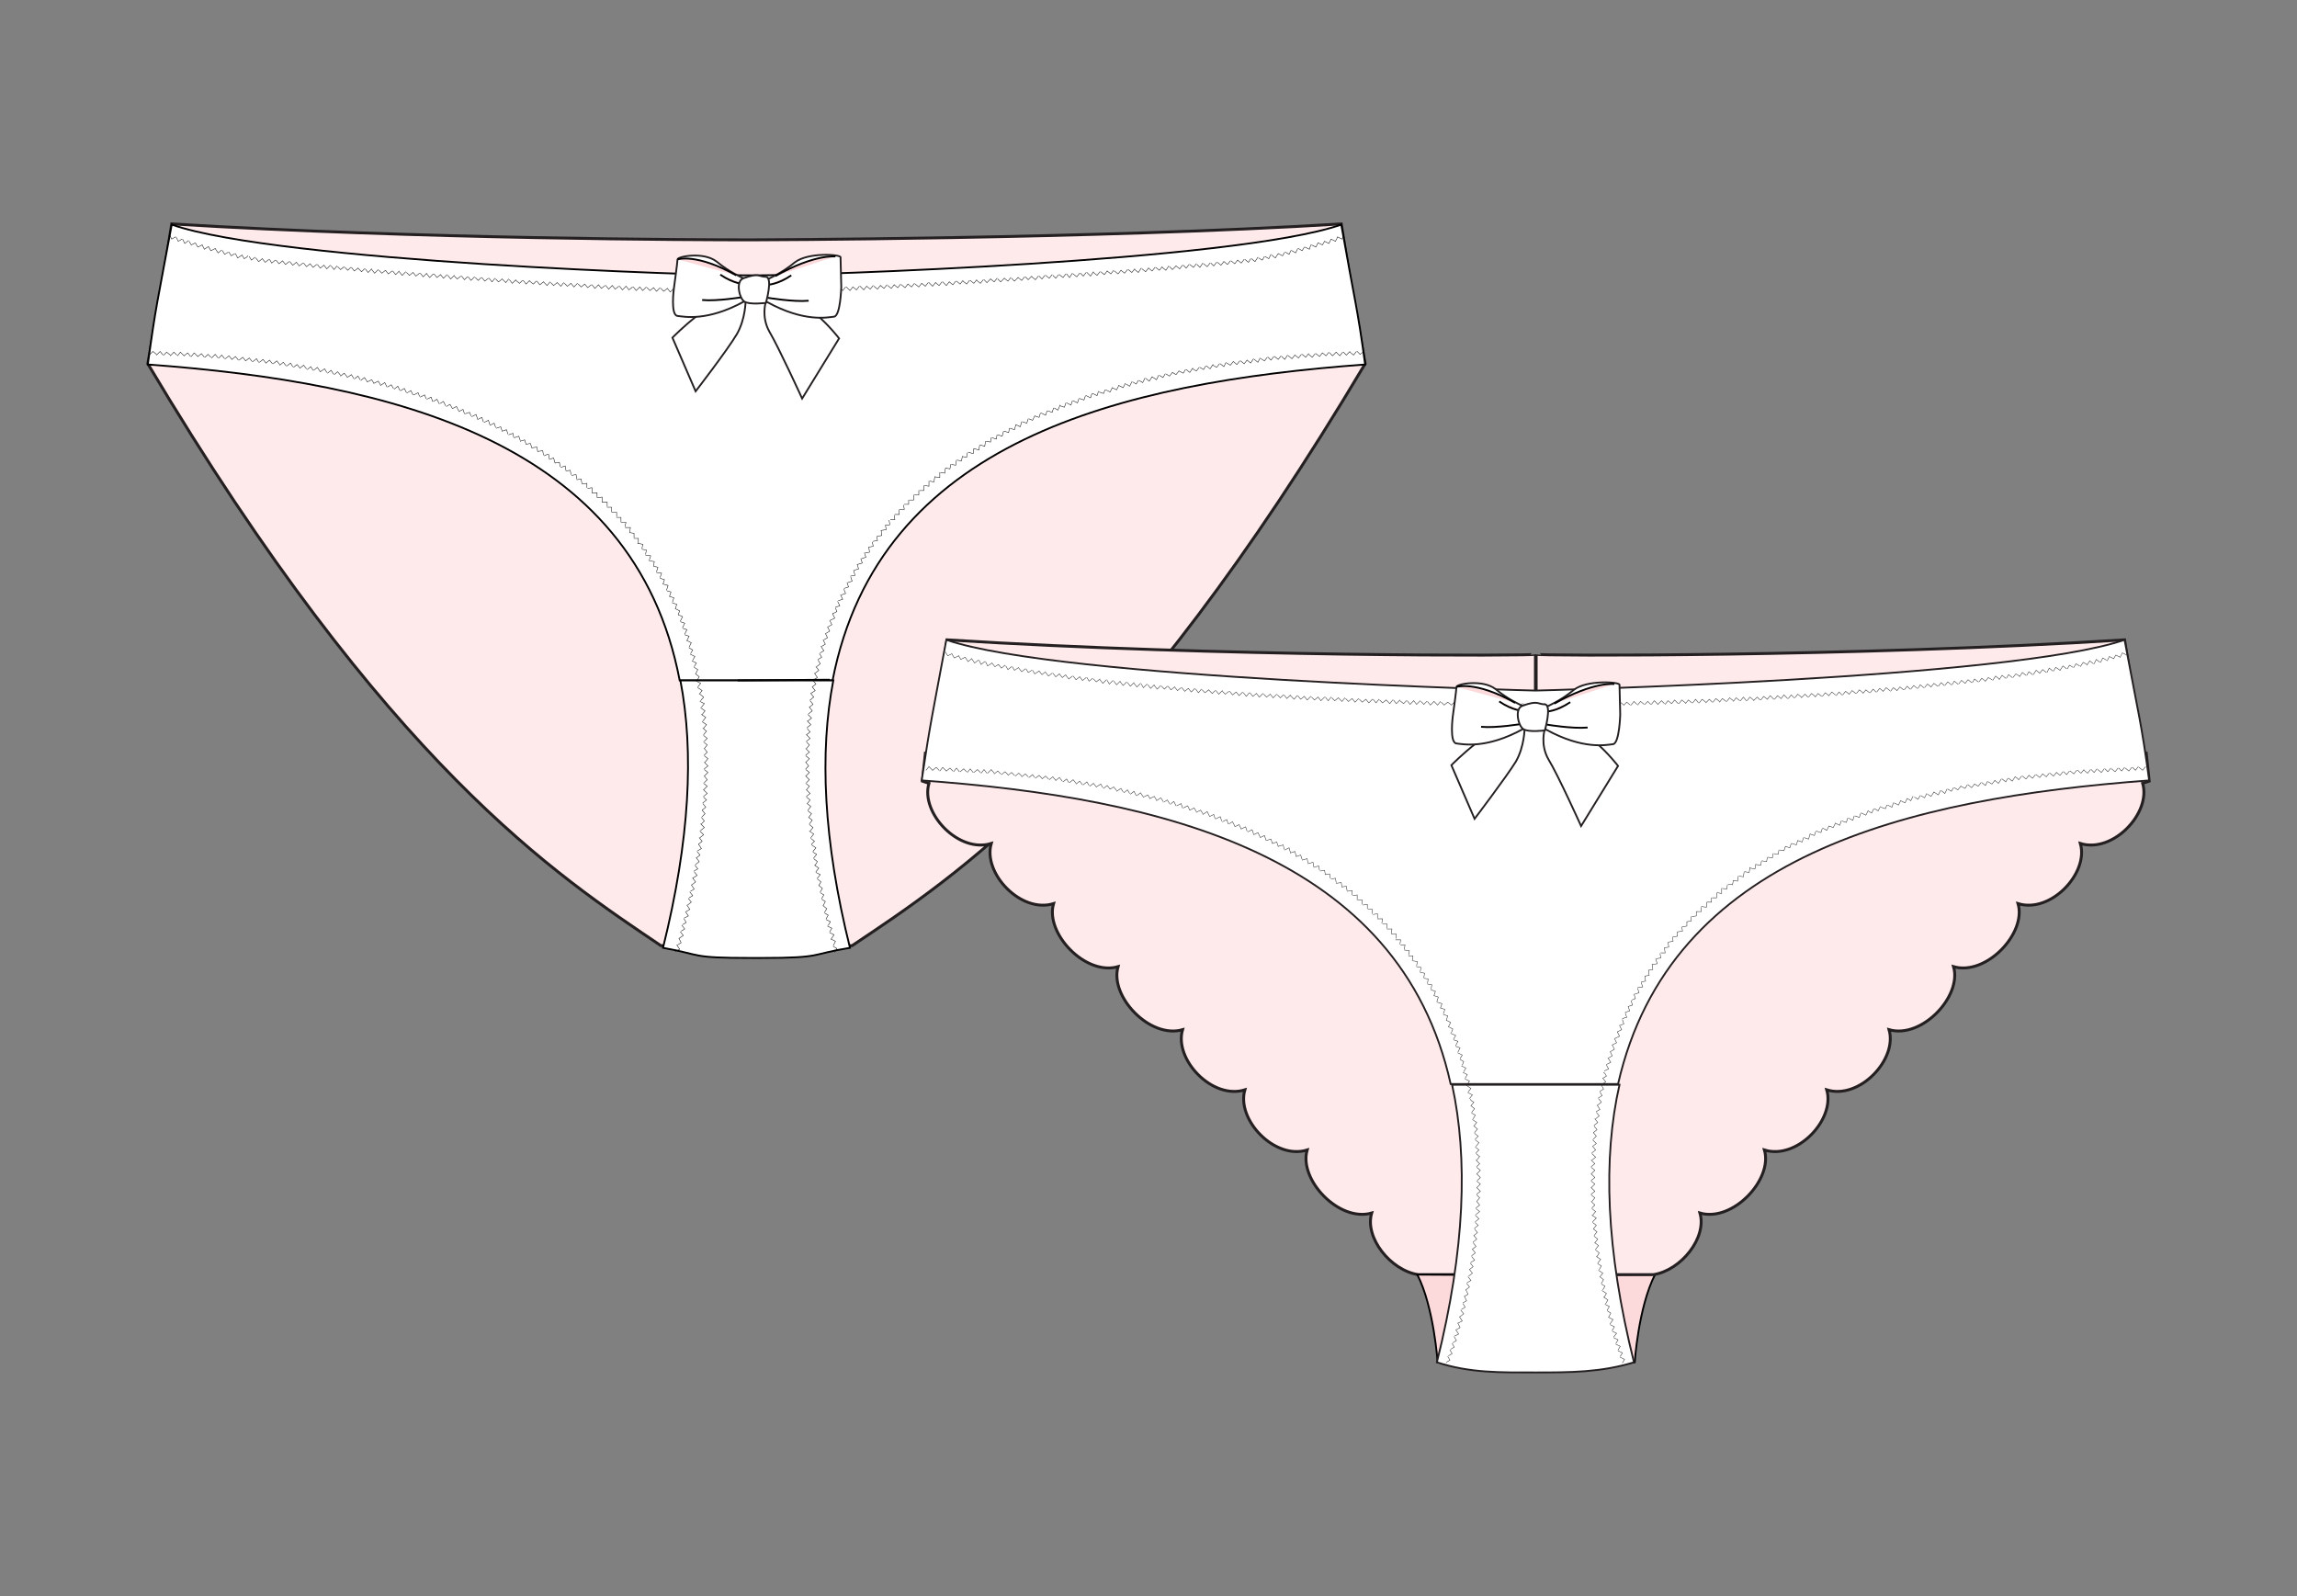 <?xml version="1.0" encoding="utf-8"?>
<!-- Generator: Adobe Illustrator 21.0.0, SVG Export Plug-In . SVG Version: 6.00 Build 0)  -->
<svg version="1.1" id="Calque_1" xmlns="http://www.w3.org/2000/svg" xmlns:xlink="http://www.w3.org/1999/xlink" x="0px" y="0px"
	 viewBox="0 0 317 220.3" style="enable-background:new 0 0 317 220.3;" xml:space="preserve">
<rect x="0" y="0" width="317" height="220.3" fill="#808080" stroke="none"/>
<style type="text/css">
	.st0{fill:none;stroke:#201D1D;stroke-width:0.25;stroke-miterlimit:10;}
	.st1{fill:#FFEAEB;stroke:#241F20;stroke-width:0.4;stroke-miterlimit:10;}
	.st2{fill:#FFFFFF;stroke:#000000;stroke-width:0.25;stroke-miterlimit:10;}
	.st3{fill:none;stroke:#000000;stroke-width:0.25;stroke-miterlimit:10;}
	.st4{fill:none;stroke:#000000;stroke-width:6.250000e-02;stroke-linecap:round;stroke-miterlimit:10;}
	.st5{fill:none;stroke:#241F20;stroke-width:0.25;stroke-miterlimit:10;}
	.st6{fill:#FFFFFF;stroke:#241F20;stroke-width:0.25;stroke-miterlimit:10;}
	.st7{fill:#FCDADC;stroke:#000000;stroke-width:0.25;stroke-miterlimit:10;}
	.st8{fill:none;stroke:#241F20;stroke-width:6.250000e-02;stroke-linecap:round;stroke-miterlimit:10;}
</style>
<g>
	<g>
		<path class="st0" d="M138.9,105.7"/>
		<g>
			<path class="st1" d="M185.1,30.9c-34.2,2.1-81.4,2.2-81.4,2.2l0,0c-7.7,0-45.7-0.1-80-2.2c-3.1,19.4,0,0.5-3.3,19.3
				c33.1,55.6,56.6,70.7,70.8,80.3c7.1,0.3,10.9,0.4,12.6,0.4l0,0c0,0,0.2,0,0.6,0s0.6,0,0.6,0l0,0c1.7,0,5.6-0.1,12.6-0.4
				c14.2-9.5,37.7-24.7,70.8-80.3C185.1,31.5,188.2,50.3,185.1,30.9z"/>
			<g>
				<path class="st2" d="M188.4,50.3c-1.1-8.1-1.4-8.5-3.3-19.3c-14.7,5.1-73.4,7-80.7,7c-7.3,0.1-66-1.9-80.7-7
					c-2,10.8-2.2,11.2-3.3,19.3c33.9,2.5,67.1,10.6,73.4,43.6h21.1C121.3,60.9,154.5,52.8,188.4,50.3z"/>
				<path class="st2" d="M91.5,130.8c5.6,1,3.6,1.4,12.2,1.4l0,0c0.2,0,0.5,0,0.7,0s0.5,0,0.7,0l0,0c8.6,0,6.6-0.5,12.2-1.4
					c-3.7-14.9-4.2-27-2.3-36.9H93.9C95.8,103.8,95.2,115.9,91.5,130.8z"/>
			</g>
			<line class="st3" x1="114.5" y1="93.8" x2="101.8" y2="93.9"/>
			<g>
				<g>
					<g>
						<g>
							<polyline class="st4" points="115.2,131.4 115.5,130.9 115,130.6 							"/>
						</g>
						<g>
							<polyline class="st4" points="115,130.5 115.3,129.9 114.7,129.6 							"/>
						</g>
						<g>
							<polyline class="st4" points="114.7,129.6 115.1,129 114.5,128.7 							"/>
						</g>
						<g>
							<polyline class="st4" points="114.5,128.6 114.8,128.1 114.2,127.8 							"/>
						</g>
						<g>
							<polyline class="st4" points="114.3,127.7 114.6,127.2 114,126.9 							"/>
						</g>
						<g>
							<polyline class="st4" points="114,126.8 114.3,126.3 113.8,126 							"/>
						</g>
						<g>
							<polyline class="st4" points="113.8,125.9 114.1,125.4 113.6,125 							"/>
						</g>
						<g>
							<polyline class="st4" points="113.6,125 113.9,124.4 113.4,124.1 							"/>
						</g>
						<g>
							<polyline class="st4" points="113.4,124 113.7,123.5 113.2,123.2 							"/>
						</g>
						<g>
							<polyline class="st4" points="113.2,123.1 113.5,122.6 113,122.2 							"/>
						</g>
						<g>
							<polyline class="st4" points="113,122.2 113.3,121.7 112.8,121.3 							"/>
						</g>
						<g>
							<polyline class="st4" points="112.8,121.2 113.2,120.7 112.6,120.4 							"/>
						</g>
						<g>
							<polyline class="st4" points="112.6,120.3 113,119.8 112.4,119.4 							"/>
						</g>
						<g>
							<polyline class="st4" points="112.5,119.4 112.8,118.9 112.3,118.5 							"/>
						</g>
						<g>
							<polyline class="st4" points="112.3,118.4 112.7,117.9 112.2,117.6 							"/>
						</g>
						<g>
							<polyline class="st4" points="112.2,117.5 112.6,117 112,116.6 							"/>
						</g>
						<g>
							<polyline class="st4" points="112,116.5 112.4,116.1 111.9,115.7 							"/>
						</g>
						<g>
							<polyline class="st4" points="111.9,115.6 112.3,115.1 111.7,114.7 							"/>
						</g>
						<g>
							<polyline class="st4" points="111.8,114.7 112.2,114.2 111.7,113.8 							"/>
						</g>
						<g>
							<polyline class="st4" points="111.7,113.7 112.1,113.2 111.6,112.8 							"/>
						</g>
						<g>
							<polyline class="st4" points="111.6,112.8 112,112.3 111.5,111.9 							"/>
						</g>
						<g>
							<polyline class="st4" points="111.5,111.8 111.9,111.3 111.4,110.9 							"/>
						</g>
						<g>
							<polyline class="st4" points="111.4,110.9 111.8,110.4 111.3,110 							"/>
						</g>
						<g>
							<polyline class="st4" points="111.3,109.9 111.8,109.5 111.3,109 							"/>
						</g>
						<g>
							<polyline class="st4" points="111.3,109 111.7,108.5 111.2,108.1 							"/>
						</g>
						<g>
							<polyline class="st4" points="111.3,108 111.7,107.6 111.2,107.1 							"/>
						</g>
						<g>
							<polyline class="st4" points="111.2,107.1 111.7,106.6 111.2,106.2 							"/>
						</g>
						<g>
							<polyline class="st4" points="111.2,106.1 111.6,105.7 111.2,105.2 							"/>
						</g>
						<g>
							<polyline class="st4" points="111.2,105.2 111.7,104.7 111.2,104.3 							"/>
						</g>
						<g>
							<polyline class="st4" points="111.2,104.2 111.7,103.8 111.2,103.3 							"/>
						</g>
						<g>
							<polyline class="st4" points="111.3,103.3 111.7,102.8 111.3,102.4 							"/>
						</g>
						<g>
							<polyline class="st4" points="111.3,102.3 111.8,101.9 111.3,101.4 							"/>
						</g>
						<g>
							<path class="st4" d="M111.3,101.4l0.5-0.4c-0.2-0.2-0.3-0.3-0.4-0.5"/>
						</g>
						<g>
							<polyline class="st4" points="111.4,100.4 111.9,100 111.4,99.5 							"/>
						</g>
						<g>
							<polyline class="st4" points="111.5,99.5 112,99.1 111.5,98.6 							"/>
						</g>
						<g>
							<polyline class="st4" points="111.6,98.5 112.1,98.1 111.7,97.6 							"/>
						</g>
						<g>
							<polyline class="st4" points="111.7,97.6 112.2,97.2 111.8,96.7 							"/>
						</g>
						<g>
							<path class="st4" d="M111.8,96.6c0.2-0.1,0.3-0.3,0.5-0.4l-0.4-0.5"/>
						</g>
						<g>
							<polyline class="st4" points="111.9,95.7 112.5,95.3 112.1,94.8 							"/>
						</g>
						<g>
							<polyline class="st4" points="112.1,94.8 112.6,94.4 112.2,93.9 							"/>
						</g>
						<g>
							<polyline class="st4" points="112.3,93.8 112.8,93.5 112.4,92.9 							"/>
						</g>
						<g>
							<polyline class="st4" points="112.5,92.9 113,92.5 112.6,92 							"/>
						</g>
						<g>
							<polyline class="st4" points="112.7,92 113.2,91.6 112.9,91.1 							"/>
						</g>
						<g>
							<polyline class="st4" points="112.9,91 113.4,90.7 113.1,90.2 							"/>
						</g>
						<g>
							<polyline class="st4" points="113.2,90.1 113.7,89.8 113.3,89.2 							"/>
						</g>
						<g>
							<path class="st4" d="M113.4,89.2l0.5-0.3c-0.1-0.2-0.2-0.4-0.3-0.6"/>
						</g>
						<g>
							<polyline class="st4" points="113.7,88.3 114.2,88 113.9,87.4 							"/>
						</g>
						<g>
							<polyline class="st4" points="114,87.4 114.5,87.1 114.2,86.5 							"/>
						</g>
						<g>
							<polyline class="st4" points="114.3,86.5 114.8,86.2 114.5,85.6 							"/>
						</g>
						<g>
							<path class="st4" d="M114.6,85.6l0.6-0.3c-0.1-0.2-0.2-0.4-0.3-0.6"/>
						</g>
						<g>
							<polyline class="st4" points="114.9,84.7 115.5,84.4 115.3,83.9 							"/>
						</g>
						<g>
							<polyline class="st4" points="115.3,83.8 115.9,83.6 115.6,83 							"/>
						</g>
						<g>
							<polyline class="st4" points="115.7,82.9 116.3,82.7 116,82.1 							"/>
						</g>
						<g>
							<path class="st4" d="M116.1,82.1l0.6-0.2c-0.1-0.2-0.2-0.4-0.2-0.6"/>
						</g>
						<g>
							<polyline class="st4" points="116.5,81.2 117.1,81 116.9,80.4 							"/>
						</g>
						<g>
							<polyline class="st4" points="117,80.4 117.6,80.2 117.4,79.6 							"/>
						</g>
						<g>
							<polyline class="st4" points="117.4,79.5 118,79.4 117.8,78.7 							"/>
						</g>
						<g>
							<path class="st4" d="M117.9,78.7l0.6-0.2c-0.1-0.2-0.1-0.4-0.2-0.6"/>
						</g>
						<g>
							<polyline class="st4" points="118.3,77.9 119,77.7 118.8,77.1 							"/>
						</g>
						<g>
							<polyline class="st4" points="118.9,77.1 119.5,76.9 119.3,76.3 							"/>
						</g>
						<g>
							<polyline class="st4" points="119.4,76.3 120,76.2 119.9,75.5 							"/>
						</g>
						<g>
							<path class="st4" d="M119.9,75.5l0.6-0.1c0-0.2-0.1-0.4-0.1-0.6"/>
						</g>
						<g>
							<polyline class="st4" points="120.5,74.7 121.1,74.6 121,74 							"/>
						</g>
						<g>
							<polyline class="st4" points="121.1,74 121.7,73.9 121.6,73.2 							"/>
						</g>
						<g>
							<polyline class="st4" points="121.6,73.2 122.3,73.1 122.2,72.5 							"/>
						</g>
						<g>
							<path class="st4" d="M122.2,72.5c0.2,0,0.4,0,0.6-0.1l-0.1-0.6"/>
						</g>
						<g>
							<polyline class="st4" points="122.9,71.7 123.5,71.7 123.4,71.1 							"/>
						</g>
						<g>
							<polyline class="st4" points="123.5,71 124.1,71 124.1,70.4 							"/>
						</g>
						<g>
							<polyline class="st4" points="124.1,70.3 124.8,70.3 124.7,69.7 							"/>
						</g>
						<g>
							<path class="st4" d="M124.8,69.6c0.2,0,0.4,0,0.6,0V69"/>
						</g>
						<g>
							<polyline class="st4" points="125.5,69 126.1,69 126.1,68.3 							"/>
						</g>
						<g>
							<polyline class="st4" points="126.2,68.3 126.8,68.3 126.8,67.7 							"/>
						</g>
						<g>
							<polyline class="st4" points="126.9,67.7 127.5,67.7 127.5,67 							"/>
						</g>
						<g>
							<polyline class="st4" points="127.6,67 128.2,67.1 128.2,66.4 							"/>
						</g>
						<g>
							<polyline class="st4" points="128.3,66.4 128.9,66.5 129,65.8 							"/>
						</g>
						<g>
							<polyline class="st4" points="129,65.8 129.7,65.9 129.7,65.2 							"/>
						</g>
						<g>
							<path class="st4" d="M129.8,65.2l0.6,0.1c0-0.2,0-0.4,0.1-0.7"/>
						</g>
						<g>
							<polyline class="st4" points="130.5,64.6 131.1,64.7 131.2,64.1 							"/>
						</g>
						<g>
							<polyline class="st4" points="131.3,64.1 131.9,64.2 132,63.5 							"/>
						</g>
						<g>
							<polyline class="st4" points="132.1,63.5 132.7,63.6 132.8,63 							"/>
						</g>
						<g>
							<path class="st4" d="M132.8,63l0.6,0.1c0-0.2,0.1-0.4,0.1-0.6"/>
						</g>
						<g>
							<polyline class="st4" points="133.6,62.4 134.3,62.6 134.4,61.9 							"/>
						</g>
						<g>
							<polyline class="st4" points="134.4,61.9 135.1,62.1 135.2,61.4 							"/>
						</g>
						<g>
							<polyline class="st4" points="135.3,61.4 135.9,61.6 136,60.9 							"/>
						</g>
						<g>
							<path class="st4" d="M136.1,60.9l0.6,0.1c0-0.2,0.1-0.4,0.1-0.6"/>
						</g>
						<g>
							<polyline class="st4" points="136.9,60.4 137.5,60.6 137.6,60 							"/>
						</g>
						<g>
							<polyline class="st4" points="137.7,60 138.3,60.2 138.5,59.5 							"/>
						</g>
						<g>
							<polyline class="st4" points="138.6,59.5 139.2,59.7 139.3,59.1 							"/>
						</g>
						<g>
							<polyline class="st4" points="139.4,59.1 140,59.3 140.2,58.6 							"/>
						</g>
						<g>
							<polyline class="st4" points="140.2,58.6 140.8,58.9 141,58.2 							"/>
						</g>
						<g>
							<polyline class="st4" points="141.1,58.2 141.7,58.4 141.9,57.8 							"/>
						</g>
						<g>
							<polyline class="st4" points="142,57.8 142.5,58 142.8,57.4 							"/>
						</g>
						<g>
							<path class="st4" d="M142.8,57.4l0.6,0.2c0.1-0.2,0.1-0.4,0.2-0.6"/>
						</g>
						<g>
							<polyline class="st4" points="143.7,57 144.3,57.3 144.5,56.7 							"/>
						</g>
						<g>
							<polyline class="st4" points="144.6,56.7 145.2,56.9 145.4,56.3 							"/>
						</g>
						<g>
							<polyline class="st4" points="145.5,56.3 146,56.6 146.3,55.9 							"/>
						</g>
						<g>
							<polyline class="st4" points="146.3,56 146.9,56.2 147.1,55.6 							"/>
						</g>
						<g>
							<polyline class="st4" points="147.2,55.6 147.8,55.9 148,55.3 							"/>
						</g>
						<g>
							<polyline class="st4" points="148.1,55.3 148.7,55.6 148.9,55 							"/>
						</g>
						<g>
							<polyline class="st4" points="149,55 149.6,55.2 149.8,54.6 							"/>
						</g>
						<g>
							<polyline class="st4" points="149.9,54.6 150.5,54.9 150.7,54.3 							"/>
						</g>
						<g>
							<polyline class="st4" points="150.8,54.3 151.4,54.6 151.6,54 							"/>
						</g>
						<g>
							<polyline class="st4" points="151.7,54.1 152.3,54.3 152.5,53.8 							"/>
						</g>
						<g>
							<polyline class="st4" points="152.6,53.8 153.2,54.1 153.5,53.5 							"/>
						</g>
						<g>
							<polyline class="st4" points="153.5,53.5 154.1,53.8 154.4,53.2 							"/>
						</g>
						<g>
							<polyline class="st4" points="154.4,53.2 155,53.5 155.3,52.9 							"/>
						</g>
						<g>
							<polyline class="st4" points="155.4,53 155.9,53.3 156.2,52.7 							"/>
						</g>
						<g>
							<polyline class="st4" points="156.3,52.7 156.8,53 157.1,52.5 							"/>
						</g>
						<g>
							<polyline class="st4" points="157.2,52.5 157.7,52.8 158,52.2 							"/>
						</g>
						<g>
							<polyline class="st4" points="158.1,52.2 158.6,52.6 159,52 							"/>
						</g>
						<g>
							<polyline class="st4" points="159,52 159.6,52.4 159.9,51.8 							"/>
						</g>
						<g>
							<polyline class="st4" points="160,51.8 160.5,52.1 160.8,51.6 							"/>
						</g>
						<g>
							<polyline class="st4" points="160.9,51.6 161.4,51.9 161.8,51.4 							"/>
						</g>
						<g>
							<polyline class="st4" points="161.8,51.4 162.3,51.7 162.7,51.2 							"/>
						</g>
						<g>
							<polyline class="st4" points="162.7,51.2 163.3,51.5 163.6,51 							"/>
						</g>
						<g>
							<polyline class="st4" points="163.7,51 164.2,51.4 164.6,50.8 							"/>
						</g>
						<g>
							<polyline class="st4" points="164.6,50.9 165.1,51.2 165.5,50.7 							"/>
						</g>
						<g>
							<polyline class="st4" points="165.6,50.7 166.1,51 166.4,50.5 							"/>
						</g>
						<g>
							<polyline class="st4" points="166.5,50.5 167,50.9 167.4,50.3 							"/>
						</g>
						<g>
							<polyline class="st4" points="167.4,50.4 167.9,50.7 168.3,50.2 							"/>
						</g>
						<g>
							<polyline class="st4" points="168.4,50.2 168.9,50.6 169.2,50 							"/>
						</g>
						<g>
							<polyline class="st4" points="169.3,50.1 169.8,50.4 170.2,49.9 							"/>
						</g>
						<g>
							<polyline class="st4" points="170.2,49.9 170.7,50.3 171.1,49.8 							"/>
						</g>
						<g>
							<polyline class="st4" points="171.2,49.8 171.7,50.2 172.1,49.7 							"/>
						</g>
						<g>
							<polyline class="st4" points="172.1,49.7 172.6,50.1 173,49.5 							"/>
						</g>
						<g>
							<polyline class="st4" points="173.1,49.6 173.6,50 173.9,49.4 							"/>
						</g>
						<g>
							<polyline class="st4" points="174,49.5 174.5,49.8 174.9,49.3 							"/>
						</g>
						<g>
							<polyline class="st4" points="175,49.3 175.4,49.7 175.8,49.2 							"/>
						</g>
						<g>
							<polyline class="st4" points="175.9,49.2 176.4,49.6 176.8,49.1 							"/>
						</g>
						<g>
							<polyline class="st4" points="176.9,49.2 177.3,49.6 177.7,49 							"/>
						</g>
						<g>
							<polyline class="st4" points="177.8,49.1 178.3,49.5 178.7,49 							"/>
						</g>
						<g>
							<polyline class="st4" points="178.7,49 179.2,49.4 179.6,48.9 							"/>
						</g>
						<g>
							<polyline class="st4" points="179.7,48.9 180.2,49.3 180.6,48.8 							"/>
						</g>
						<g>
							<polyline class="st4" points="180.6,48.9 181.1,49.3 181.5,48.8 							"/>
						</g>
						<g>
							<polyline class="st4" points="181.6,48.8 182.1,49.2 182.5,48.7 							"/>
						</g>
						<g>
							<polyline class="st4" points="182.5,48.7 183,49.1 183.4,48.6 							"/>
						</g>
						<g>
							<polyline class="st4" points="183.5,48.7 183.9,49.1 184.4,48.6 							"/>
						</g>
						<g>
							<polyline class="st4" points="184.4,48.6 184.9,49.1 185.3,48.6 							"/>
						</g>
						<g>
							<polyline class="st4" points="185.4,48.6 185.8,49 186.3,48.5 							"/>
						</g>
						<g>
							<polyline class="st4" points="186.3,48.6 186.8,49 187.2,48.5 							"/>
						</g>
						<g>
							<polyline class="st4" points="187.3,48.5 187.7,48.9 188.2,48.5 							"/>
						</g>
					</g>
				</g>
			</g>
			<g>
				<g>
					<g>
						<g>
							<g>
								<polyline class="st4" points="23.4,32.4 23.7,33 24.2,32.7 								"/>
							</g>
							<g>
								<polyline class="st4" points="24.3,32.7 24.6,33.3 25.1,33 								"/>
							</g>
							<g>
								<polyline class="st4" points="25.2,33 25.5,33.6 26,33.2 								"/>
							</g>
							<g>
								<polyline class="st4" points="26.1,33.3 26.4,33.8 27,33.5 								"/>
							</g>
							<g>
								<polyline class="st4" points="27,33.6 27.3,34.1 27.9,33.8 								"/>
							</g>
							<g>
								<polyline class="st4" points="27.9,33.8 28.2,34.4 28.8,34 								"/>
							</g>
							<g>
								<polyline class="st4" points="28.8,34.1 29.1,34.6 29.7,34.3 								"/>
							</g>
							<g>
								<polyline class="st4" points="29.7,34.3 30.1,34.9 30.6,34.5 								"/>
							</g>
							<g>
								<polyline class="st4" points="30.7,34.6 31,35.1 31.5,34.8 								"/>
							</g>
							<g>
								<polyline class="st4" points="31.6,34.8 31.9,35.3 32.4,35 								"/>
							</g>
							<g>
								<polyline class="st4" points="32.5,35 32.8,35.6 33.4,35.2 								"/>
							</g>
							<g>
								<path class="st4" d="M33.4,35.2l0.3,0.5c0.2-0.1,0.4-0.2,0.5-0.4"/>
							</g>
							<g>
								<polyline class="st4" points="34.4,35.4 34.7,35.9 35.2,35.5 								"/>
							</g>
							<g>
								<polyline class="st4" points="35.3,35.6 35.7,36.1 36.2,35.7 								"/>
							</g>
							<g>
								<polyline class="st4" points="36.2,35.7 36.6,36.2 37.1,35.8 								"/>
							</g>
							<g>
								<polyline class="st4" points="37.2,35.8 37.5,36.3 38,35.9 								"/>
							</g>
							<g>
								<polyline class="st4" points="38.1,35.9 38.5,36.4 39,36 								"/>
							</g>
							<g>
								<polyline class="st4" points="39,36 39.4,36.5 39.9,36.1 								"/>
							</g>
							<g>
								<polyline class="st4" points="40,36.1 40.4,36.6 40.9,36.2 								"/>
							</g>
							<g>
								<polyline class="st4" points="40.9,36.2 41.3,36.7 41.8,36.3 								"/>
							</g>
							<g>
								<polyline class="st4" points="41.9,36.3 42.3,36.8 42.8,36.4 								"/>
							</g>
							<g>
								<polyline class="st4" points="42.8,36.4 43.2,36.9 43.7,36.5 								"/>
							</g>
							<g>
								<polyline class="st4" points="43.8,36.5 44.2,37 44.7,36.6 								"/>
							</g>
							<g>
								<polyline class="st4" points="44.7,36.6 45.1,37.1 45.6,36.6 								"/>
							</g>
							<g>
								<polyline class="st4" points="45.7,36.7 46.1,37.2 46.5,36.7 								"/>
							</g>
							<g>
								<polyline class="st4" points="46.6,36.8 47,37.2 47.5,36.8 								"/>
							</g>
							<g>
								<polyline class="st4" points="47.6,36.9 48,37.3 48.4,36.9 								"/>
							</g>
							<g>
								<polyline class="st4" points="48.5,36.9 48.9,37.4 49.4,37 								"/>
							</g>
							<g>
								<polyline class="st4" points="49.4,37 49.9,37.5 50.3,37.1 								"/>
							</g>
							<g>
								<polyline class="st4" points="50.4,37.1 50.8,37.6 51.3,37.1 								"/>
							</g>
							<g>
								<polyline class="st4" points="51.3,37.2 51.7,37.7 52.2,37.2 								"/>
							</g>
							<g>
								<polyline class="st4" points="52.3,37.3 52.7,37.7 53.2,37.3 								"/>
							</g>
							<g>
								<polyline class="st4" points="53.2,37.3 53.6,37.8 54.1,37.4 								"/>
							</g>
							<g>
								<polyline class="st4" points="54.2,37.4 54.6,37.9 55.1,37.4 								"/>
							</g>
							<g>
								<polyline class="st4" points="55.1,37.5 55.5,38 56,37.5 								"/>
							</g>
							<g>
								<polyline class="st4" points="56.1,37.6 56.5,38 57,37.6 								"/>
							</g>
							<g>
								<polyline class="st4" points="57,37.6 57.4,38.1 57.9,37.7 								"/>
							</g>
							<g>
								<polyline class="st4" points="58,37.7 58.4,38.2 58.9,37.7 								"/>
							</g>
							<g>
								<polyline class="st4" points="58.9,37.8 59.3,38.3 59.8,37.8 								"/>
							</g>
							<g>
								<polyline class="st4" points="59.9,37.8 60.3,38.3 60.8,37.9 								"/>
							</g>
							<g>
								<polyline class="st4" points="60.8,37.9 61.2,38.4 61.7,37.9 								"/>
							</g>
							<g>
								<polyline class="st4" points="61.8,38 62.2,38.5 62.7,38 								"/>
							</g>
							<g>
								<polyline class="st4" points="62.7,38.1 63.1,38.5 63.6,38.1 								"/>
							</g>
							<g>
								<polyline class="st4" points="63.7,38.1 64.1,38.6 64.5,38.2 								"/>
							</g>
							<g>
								<polyline class="st4" points="64.6,38.2 65,38.7 65.5,38.2 								"/>
							</g>
							<g>
								<polyline class="st4" points="65.6,38.3 66,38.7 66.4,38.3 								"/>
							</g>
							<g>
								<polyline class="st4" points="66.5,38.3 66.9,38.8 67.4,38.4 								"/>
							</g>
							<g>
								<polyline class="st4" points="67.5,38.4 67.9,38.9 68.3,38.4 								"/>
							</g>
							<g>
								<polyline class="st4" points="68.4,38.5 68.8,38.9 69.3,38.5 								"/>
							</g>
							<g>
								<polyline class="st4" points="69.3,38.5 69.8,39 70.2,38.5 								"/>
							</g>
							<g>
								<polyline class="st4" points="70.3,38.6 70.7,39.1 71.2,38.6 								"/>
							</g>
							<g>
								<polyline class="st4" points="71.2,38.7 71.7,39.1 72.1,38.7 								"/>
							</g>
							<g>
								<polyline class="st4" points="72.2,38.7 72.6,39.2 73.1,38.7 								"/>
							</g>
							<g>
								<polyline class="st4" points="73.1,38.8 73.6,39.2 74,38.8 								"/>
							</g>
							<g>
								<polyline class="st4" points="74.1,38.8 74.5,39.3 75,38.9 								"/>
							</g>
							<g>
								<polyline class="st4" points="75,38.9 75.5,39.4 75.9,38.9 								"/>
							</g>
							<g>
								<polyline class="st4" points="76,39 76.4,39.4 76.9,39 								"/>
							</g>
							<g>
								<polyline class="st4" points="76.9,39 77.4,39.5 77.8,39 								"/>
							</g>
							<g>
								<polyline class="st4" points="77.9,39.1 78.3,39.5 78.8,39.1 								"/>
							</g>
							<g>
								<polyline class="st4" points="78.8,39.1 79.2,39.6 79.7,39.1 								"/>
							</g>
							<g>
								<polyline class="st4" points="79.8,39.2 80.2,39.6 80.7,39.2 								"/>
							</g>
							<g>
								<polyline class="st4" points="80.7,39.2 81.1,39.7 81.6,39.3 								"/>
							</g>
							<g>
								<polyline class="st4" points="81.7,39.3 82.1,39.8 82.6,39.3 								"/>
							</g>
							<g>
								<polyline class="st4" points="82.6,39.3 83,39.8 83.5,39.4 								"/>
							</g>
							<g>
								<polyline class="st4" points="83.6,39.4 84,39.9 84.5,39.4 								"/>
							</g>
							<g>
								<polyline class="st4" points="84.5,39.4 84.9,39.9 85.4,39.5 								"/>
							</g>
							<g>
								<polyline class="st4" points="85.5,39.5 85.9,40 86.4,39.5 								"/>
							</g>
							<g>
								<polyline class="st4" points="86.4,39.5 86.8,40 87.3,39.6 								"/>
							</g>
							<g>
								<polyline class="st4" points="87.4,39.6 87.8,40.1 88.3,39.6 								"/>
							</g>
							<g>
								<polyline class="st4" points="88.3,39.6 88.7,40.1 89.2,39.6 								"/>
							</g>
							<g>
								<polyline class="st4" points="89.3,39.7 89.7,40.1 90.2,39.7 								"/>
							</g>
							<g>
								<polyline class="st4" points="90.2,39.7 90.6,40.2 91.1,39.7 								"/>
							</g>
							<g>
								<polyline class="st4" points="91.2,39.8 91.6,40.2 92.1,39.8 								"/>
							</g>
							<g>
								<polyline class="st4" points="92.1,39.8 92.5,40.3 93,39.8 								"/>
							</g>
							<g>
								<polyline class="st4" points="93.1,39.8 93.5,40.3 94,39.8 								"/>
							</g>
							<g>
								<polyline class="st4" points="94,39.9 94.4,40.3 94.9,39.9 								"/>
							</g>
							<g>
								<polyline class="st4" points="95,39.9 95.4,40.4 95.9,39.9 								"/>
							</g>
							<g>
								<polyline class="st4" points="95.9,39.9 96.3,40.4 96.8,39.9 								"/>
							</g>
							<g>
								<polyline class="st4" points="96.9,40 97.3,40.4 97.8,40 								"/>
							</g>
							<g>
								<polyline class="st4" points="97.8,40 98.2,40.4 98.7,40 								"/>
							</g>
							<g>
								<polyline class="st4" points="98.8,40 99.2,40.5 99.7,40 								"/>
							</g>
							<g>
								<polyline class="st4" points="99.7,40 100.1,40.5 100.6,40 								"/>
							</g>
							<g>
								<polyline class="st4" points="100.7,40.1 101.1,40.5 101.5,40 								"/>
							</g>
							<g>
								<polyline class="st4" points="101.6,40.1 102.1,40.5 102.5,40 								"/>
							</g>
							<g>
								<polyline class="st4" points="102.6,40.1 103,40.5 103.4,40 								"/>
							</g>
							<g>
								<polyline class="st4" points="103.5,40.1 104,40.5 104.4,40 								"/>
							</g>
							<g>
								<polyline class="st4" points="104.5,40.1 104.9,40.5 105.3,40 								"/>
							</g>
							<g>
								<polyline class="st4" points="105.4,40 105.9,40.5 106.3,40 								"/>
							</g>
							<g>
								<polyline class="st4" points="106.4,40 106.8,40.5 107.2,40 								"/>
							</g>
							<g>
								<polyline class="st4" points="107.3,40 107.8,40.4 108.2,39.9 								"/>
							</g>
							<g>
								<polyline class="st4" points="108.3,40 108.7,40.4 109.1,39.9 								"/>
							</g>
							<g>
								<polyline class="st4" points="109.2,39.9 109.7,40.4 110.1,39.9 								"/>
							</g>
							<g>
								<polyline class="st4" points="110.2,39.9 110.6,40.3 111,39.9 								"/>
							</g>
							<g>
								<polyline class="st4" points="111.1,39.9 111.6,40.3 112,39.8 								"/>
							</g>
							<g>
								<polyline class="st4" points="112.1,39.8 112.5,40.3 112.9,39.8 								"/>
							</g>
							<g>
								<polyline class="st4" points="113,39.8 113.5,40.2 113.9,39.7 								"/>
							</g>
							<g>
								<polyline class="st4" points="114,39.8 114.4,40.2 114.8,39.7 								"/>
							</g>
							<g>
								<polyline class="st4" points="114.9,39.7 115.4,40.1 115.8,39.7 								"/>
							</g>
							<g>
								<polyline class="st4" points="115.9,39.7 116.3,40.1 116.7,39.6 								"/>
							</g>
							<g>
								<polyline class="st4" points="116.8,39.6 117.3,40.1 117.7,39.6 								"/>
							</g>
							<g>
								<polyline class="st4" points="117.7,39.6 118.2,40 118.6,39.5 								"/>
							</g>
							<g>
								<polyline class="st4" points="118.7,39.5 119.2,40 119.6,39.5 								"/>
							</g>
							<g>
								<polyline class="st4" points="119.6,39.5 120.1,39.9 120.5,39.4 								"/>
							</g>
							<g>
								<polyline class="st4" points="120.6,39.5 121.1,39.9 121.5,39.4 								"/>
							</g>
							<g>
								<polyline class="st4" points="121.5,39.4 122,39.8 122.4,39.3 								"/>
							</g>
							<g>
								<polyline class="st4" points="122.5,39.4 123,39.8 123.4,39.3 								"/>
							</g>
							<g>
								<polyline class="st4" points="123.4,39.3 123.9,39.7 124.3,39.2 								"/>
							</g>
							<g>
								<polyline class="st4" points="124.4,39.3 124.9,39.7 125.3,39.2 								"/>
							</g>
							<g>
								<polyline class="st4" points="125.3,39.2 125.8,39.6 126.2,39.1 								"/>
							</g>
							<g>
								<polyline class="st4" points="126.3,39.2 126.8,39.6 127.2,39.1 								"/>
							</g>
							<g>
								<polyline class="st4" points="127.2,39.1 127.7,39.5 128.1,39 								"/>
							</g>
							<g>
								<polyline class="st4" points="128.2,39 128.7,39.5 129.1,39 								"/>
							</g>
							<g>
								<polyline class="st4" points="129.1,39 129.6,39.4 130,38.9 								"/>
							</g>
							<g>
								<polyline class="st4" points="130.1,38.9 130.6,39.4 131,38.9 								"/>
							</g>
							<g>
								<polyline class="st4" points="131,38.9 131.5,39.3 131.9,38.8 								"/>
							</g>
							<g>
								<polyline class="st4" points="132,38.8 132.5,39.2 132.9,38.7 								"/>
							</g>
							<g>
								<polyline class="st4" points="132.9,38.8 133.4,39.2 133.8,38.7 								"/>
							</g>
							<g>
								<polyline class="st4" points="133.9,38.7 134.4,39.1 134.8,38.6 								"/>
							</g>
							<g>
								<polyline class="st4" points="134.8,38.7 135.3,39.1 135.7,38.6 								"/>
							</g>
							<g>
								<polyline class="st4" points="135.8,38.6 136.2,39 136.7,38.5 								"/>
							</g>
							<g>
								<polyline class="st4" points="136.7,38.5 137.2,38.9 137.6,38.4 								"/>
							</g>
							<g>
								<polyline class="st4" points="137.7,38.5 138.1,38.9 138.6,38.4 								"/>
							</g>
							<g>
								<polyline class="st4" points="138.6,38.4 139.1,38.8 139.5,38.3 								"/>
							</g>
							<g>
								<polyline class="st4" points="139.6,38.4 140,38.8 140.5,38.3 								"/>
							</g>
							<g>
								<polyline class="st4" points="140.5,38.3 141,38.7 141.4,38.2 								"/>
							</g>
							<g>
								<polyline class="st4" points="141.5,38.2 141.9,38.6 142.4,38.1 								"/>
							</g>
							<g>
								<polyline class="st4" points="142.4,38.2 142.9,38.6 143.3,38.1 								"/>
							</g>
							<g>
								<polyline class="st4" points="143.4,38.1 143.8,38.5 144.2,38 								"/>
							</g>
							<g>
								<polyline class="st4" points="144.3,38 144.8,38.4 145.2,37.9 								"/>
							</g>
							<g>
								<polyline class="st4" points="145.3,38 145.7,38.4 146.1,37.9 								"/>
							</g>
							<g>
								<polyline class="st4" points="146.2,37.9 146.7,38.3 147.1,37.8 								"/>
							</g>
							<g>
								<polyline class="st4" points="147.2,37.8 147.6,38.3 148,37.7 								"/>
							</g>
							<g>
								<polyline class="st4" points="148.1,37.8 148.6,38.2 149,37.7 								"/>
							</g>
							<g>
								<polyline class="st4" points="149.1,37.7 149.5,38.1 149.9,37.6 								"/>
							</g>
							<g>
								<polyline class="st4" points="150,37.6 150.5,38.1 150.9,37.5 								"/>
							</g>
							<g>
								<polyline class="st4" points="150.9,37.6 151.4,38 151.8,37.5 								"/>
							</g>
							<g>
								<polyline class="st4" points="151.9,37.5 152.4,37.9 152.8,37.4 								"/>
							</g>
							<g>
								<polyline class="st4" points="152.8,37.4 153.3,37.8 153.7,37.3 								"/>
							</g>
							<g>
								<polyline class="st4" points="153.8,37.4 154.3,37.8 154.7,37.3 								"/>
							</g>
							<g>
								<polyline class="st4" points="154.7,37.3 155.2,37.7 155.6,37.2 								"/>
							</g>
							<g>
								<polyline class="st4" points="155.7,37.2 156.2,37.6 156.6,37.1 								"/>
							</g>
							<g>
								<polyline class="st4" points="156.6,37.2 157.1,37.6 157.5,37 								"/>
							</g>
							<g>
								<polyline class="st4" points="157.6,37.1 158.1,37.5 158.5,37 								"/>
							</g>
							<g>
								<polyline class="st4" points="158.5,37 159,37.4 159.4,36.9 								"/>
							</g>
							<g>
								<polyline class="st4" points="159.5,36.9 160,37.3 160.4,36.8 								"/>
							</g>
							<g>
								<polyline class="st4" points="160.4,36.9 160.9,37.3 161.3,36.7 								"/>
							</g>
							<g>
								<polyline class="st4" points="161.4,36.8 161.8,37.2 162.3,36.7 								"/>
							</g>
							<g>
								<polyline class="st4" points="162.3,36.7 162.8,37.1 163.2,36.6 								"/>
							</g>
							<g>
								<polyline class="st4" points="163.3,36.6 163.7,37 164.1,36.5 								"/>
							</g>
							<g>
								<polyline class="st4" points="164.2,36.5 164.7,36.9 165.1,36.4 								"/>
							</g>
							<g>
								<polyline class="st4" points="165.2,36.5 165.6,36.9 166,36.3 								"/>
							</g>
							<g>
								<polyline class="st4" points="166.1,36.4 166.6,36.8 167,36.3 								"/>
							</g>
							<g>
								<polyline class="st4" points="167.1,36.3 167.5,36.7 167.9,36.2 								"/>
							</g>
							<g>
								<polyline class="st4" points="168,36.2 168.5,36.6 168.9,36.1 								"/>
							</g>
							<g>
								<polyline class="st4" points="168.9,36.1 169.4,36.5 169.8,36 								"/>
							</g>
							<g>
								<polyline class="st4" points="169.9,36 170.4,36.4 170.8,35.9 								"/>
							</g>
							<g>
								<polyline class="st4" points="170.8,35.9 171.3,36.3 171.7,35.8 								"/>
							</g>
							<g>
								<polyline class="st4" points="171.8,35.8 172.3,36.2 172.6,35.7 								"/>
							</g>
							<g>
								<polyline class="st4" points="172.7,35.7 173.2,36.1 173.6,35.5 								"/>
							</g>
							<g>
								<polyline class="st4" points="173.7,35.6 174.2,35.9 174.5,35.4 								"/>
							</g>
							<g>
								<path class="st4" d="M174.6,35.4c0.2,0.1,0.3,0.2,0.5,0.3l0.3-0.6"/>
							</g>
							<g>
								<polyline class="st4" points="175.5,35.2 176,35.6 176.4,35 								"/>
							</g>
							<g>
								<polyline class="st4" points="176.4,35 177,35.3 177.3,34.8 								"/>
							</g>
							<g>
								<polyline class="st4" points="177.4,34.8 177.9,35.1 178.2,34.5 								"/>
							</g>
							<g>
								<polyline class="st4" points="178.3,34.6 178.8,34.9 179.1,34.3 								"/>
							</g>
							<g>
								<polyline class="st4" points="179.2,34.3 179.7,34.6 180,34.1 								"/>
							</g>
							<g>
								<polyline class="st4" points="180.1,34.1 180.7,34.4 180.9,33.8 								"/>
							</g>
							<g>
								<polyline class="st4" points="181,33.8 181.6,34.1 181.9,33.5 								"/>
							</g>
							<g>
								<polyline class="st4" points="181.9,33.5 182.5,33.8 182.8,33.3 								"/>
							</g>
							<g>
								<polyline class="st4" points="182.8,33.3 183.4,33.6 183.7,33 								"/>
							</g>
							<g>
								<polyline class="st4" points="183.7,33 184.3,33.3 184.6,32.7 								"/>
							</g>
							<g>
								<polyline class="st4" points="184.6,32.7 185.2,33 185.5,32.4 								"/>
							</g>
						</g>
					</g>
				</g>
			</g>
			<g>
				<g>
					<g>
						<g>
							<polyline class="st4" points="93.2,131.3 93.8,131 93.4,130.4 							"/>
						</g>
						<g>
							<polyline class="st4" points="93.5,130.4 94,130.1 93.7,129.5 							"/>
						</g>
						<g>
							<polyline class="st4" points="93.7,129.5 94.3,129.1 93.9,128.6 							"/>
						</g>
						<g>
							<polyline class="st4" points="94,128.5 94.5,128.2 94.1,127.7 							"/>
						</g>
						<g>
							<polyline class="st4" points="94.2,127.6 94.7,127.3 94.4,126.8 							"/>
						</g>
						<g>
							<polyline class="st4" points="94.4,126.7 95,126.4 94.6,125.8 							"/>
						</g>
						<g>
							<polyline class="st4" points="94.7,125.8 95.2,125.5 94.8,124.9 							"/>
						</g>
						<g>
							<polyline class="st4" points="94.9,124.9 95.4,124.5 95,124 							"/>
						</g>
						<g>
							<polyline class="st4" points="95.1,123.9 95.6,123.6 95.2,123.1 							"/>
						</g>
						<g>
							<polyline class="st4" points="95.3,123 95.8,122.7 95.4,122.1 							"/>
						</g>
						<g>
							<polyline class="st4" points="95.5,122.1 96,121.7 95.6,121.2 							"/>
						</g>
						<g>
							<polyline class="st4" points="95.6,121.2 96.2,120.8 95.8,120.3 							"/>
						</g>
						<g>
							<polyline class="st4" points="95.8,120.2 96.3,119.9 95.9,119.4 							"/>
						</g>
						<g>
							<polyline class="st4" points="96,119.3 96.5,118.9 96.1,118.4 							"/>
						</g>
						<g>
							<polyline class="st4" points="96.1,118.4 96.6,118 96.2,117.5 							"/>
						</g>
						<g>
							<polyline class="st4" points="96.3,117.4 96.8,117.1 96.4,116.5 							"/>
						</g>
						<g>
							<polyline class="st4" points="96.4,116.5 96.9,116.1 96.5,115.6 							"/>
						</g>
						<g>
							<polyline class="st4" points="96.6,115.6 97.1,115.2 96.6,114.7 							"/>
						</g>
						<g>
							<polyline class="st4" points="96.7,114.6 97.2,114.2 96.7,113.7 							"/>
						</g>
						<g>
							<polyline class="st4" points="96.8,113.7 97.2,113.3 96.8,112.8 							"/>
						</g>
						<g>
							<polyline class="st4" points="96.9,112.7 97.3,112.3 96.9,111.8 							"/>
						</g>
						<g>
							<polyline class="st4" points="96.9,111.8 97.4,111.4 97,110.9 							"/>
						</g>
						<g>
							<polyline class="st4" points="97,110.8 97.5,110.4 97.1,110 							"/>
						</g>
						<g>
							<polyline class="st4" points="97.1,109.9 97.6,109.5 97.1,109 							"/>
						</g>
						<g>
							<polyline class="st4" points="97.1,109 97.6,108.5 97.1,108.1 							"/>
						</g>
						<g>
							<polyline class="st4" points="97.2,108 97.6,107.6 97.2,107.1 							"/>
						</g>
						<g>
							<polyline class="st4" points="97.2,107.1 97.7,106.6 97.2,106.2 							"/>
						</g>
						<g>
							<polyline class="st4" points="97.2,106.1 97.7,105.7 97.2,105.2 							"/>
						</g>
						<g>
							<polyline class="st4" points="97.3,105.2 97.7,104.7 97.2,104.3 							"/>
						</g>
						<g>
							<polyline class="st4" points="97.2,104.2 97.6,103.8 97.2,103.3 							"/>
						</g>
						<g>
							<polyline class="st4" points="97.2,103.3 97.6,102.8 97.1,102.4 							"/>
						</g>
						<g>
							<polyline class="st4" points="97.2,102.3 97.6,101.9 97.1,101.5 							"/>
						</g>
						<g>
							<path class="st4" d="M97.1,101.4l0.4-0.5c-0.2-0.1-0.3-0.3-0.5-0.4"/>
						</g>
						<g>
							<polyline class="st4" points="97.1,100.5 97.5,100 96.9,99.6 							"/>
						</g>
						<g>
							<polyline class="st4" points="97,99.5 97.4,99 96.8,98.6 							"/>
						</g>
						<g>
							<polyline class="st4" points="96.9,98.6 97.3,98.1 96.7,97.7 							"/>
						</g>
						<g>
							<polyline class="st4" points="96.8,97.6 97.2,97.1 96.6,96.8 							"/>
						</g>
						<g>
							<path class="st4" d="M96.7,96.7c0.1-0.2,0.3-0.3,0.4-0.5l-0.5-0.4"/>
						</g>
						<g>
							<polyline class="st4" points="96.5,95.8 96.9,95.3 96.3,94.9 							"/>
						</g>
						<g>
							<polyline class="st4" points="96.3,94.8 96.7,94.3 96.1,94 							"/>
						</g>
						<g>
							<polyline class="st4" points="96.2,93.9 96.5,93.4 96,93 							"/>
						</g>
						<g>
							<polyline class="st4" points="96,93 96.3,92.4 95.8,92.1 							"/>
						</g>
						<g>
							<polyline class="st4" points="95.8,92 96.1,91.5 95.5,91.2 							"/>
						</g>
						<g>
							<polyline class="st4" points="95.6,91.1 95.9,90.6 95.3,90.3 							"/>
						</g>
						<g>
							<polyline class="st4" points="95.3,90.2 95.6,89.7 95.1,89.4 							"/>
						</g>
						<g>
							<path class="st4" d="M95.1,89.3l0.3-0.6c-0.2-0.1-0.4-0.2-0.6-0.3"/>
						</g>
						<g>
							<polyline class="st4" points="94.8,88.4 95.1,87.8 94.5,87.6 							"/>
						</g>
						<g>
							<polyline class="st4" points="94.5,87.5 94.8,86.9 94.2,86.7 							"/>
						</g>
						<g>
							<polyline class="st4" points="94.2,86.6 94.5,86 93.9,85.8 							"/>
						</g>
						<g>
							<path class="st4" d="M93.9,85.7l0.3-0.6c-0.2-0.1-0.4-0.2-0.6-0.2"/>
						</g>
						<g>
							<polyline class="st4" points="93.6,84.8 93.8,84.3 93.2,84 							"/>
						</g>
						<g>
							<polyline class="st4" points="93.2,84 93.4,83.4 92.8,83.2 							"/>
						</g>
						<g>
							<polyline class="st4" points="92.8,83.1 93,82.5 92.4,82.3 							"/>
						</g>
						<g>
							<path class="st4" d="M92.4,82.3l0.2-0.6c-0.2-0.1-0.4-0.1-0.6-0.2"/>
						</g>
						<g>
							<polyline class="st4" points="92,81.4 92.2,80.8 91.5,80.6 							"/>
						</g>
						<g>
							<polyline class="st4" points="91.5,80.6 91.7,80 91.1,79.8 							"/>
						</g>
						<g>
							<polyline class="st4" points="91.1,79.7 91.3,79.1 90.6,79 							"/>
						</g>
						<g>
							<path class="st4" d="M90.6,78.9l0.2-0.6c-0.2-0.1-0.4-0.1-0.6-0.1"/>
						</g>
						<g>
							<polyline class="st4" points="90.2,78.1 90.3,77.5 89.6,77.4 							"/>
						</g>
						<g>
							<polyline class="st4" points="89.6,77.3 89.8,76.7 89.1,76.6 							"/>
						</g>
						<g>
							<polyline class="st4" points="89.1,76.5 89.2,75.9 88.6,75.8 							"/>
						</g>
						<g>
							<path class="st4" d="M88.6,75.7l0.1-0.6c-0.2,0-0.4-0.1-0.7-0.1"/>
						</g>
						<g>
							<polyline class="st4" points="88.1,75 88.1,74.3 87.5,74.3 							"/>
						</g>
						<g>
							<polyline class="st4" points="87.5,74.2 87.5,73.6 86.9,73.5 							"/>
						</g>
						<g>
							<polyline class="st4" points="86.9,73.5 87,72.8 86.3,72.8 							"/>
						</g>
						<g>
							<path class="st4" d="M86.3,72.7c0-0.2,0-0.4,0.1-0.6h-0.7"/>
						</g>
						<g>
							<polyline class="st4" points="85.7,72 85.7,71.4 85.1,71.4 							"/>
						</g>
						<g>
							<polyline class="st4" points="85.1,71.3 85.1,70.7 84.4,70.7 							"/>
						</g>
						<g>
							<polyline class="st4" points="84.4,70.6 84.4,70 83.8,70 							"/>
						</g>
						<g>
							<path class="st4" d="M83.8,69.9c0-0.2,0-0.4,0-0.6h-0.7"/>
						</g>
						<g>
							<polyline class="st4" points="83.1,69.3 83.1,68.6 82.4,68.7 							"/>
						</g>
						<g>
							<polyline class="st4" points="82.4,68.6 82.4,68 81.7,68 							"/>
						</g>
						<g>
							<polyline class="st4" points="81.7,68 81.7,67.3 81.1,67.4 							"/>
						</g>
						<g>
							<polyline class="st4" points="81,67.3 81,66.7 80.3,66.8 							"/>
						</g>
						<g>
							<polyline class="st4" points="80.3,66.7 80.2,66.1 79.6,66.2 							"/>
						</g>
						<g>
							<polyline class="st4" points="79.6,66.1 79.5,65.5 78.9,65.6 							"/>
						</g>
						<g>
							<path class="st4" d="M78.8,65.5l-0.1-0.6c-0.2,0-0.4,0.1-0.6,0.1"/>
						</g>
						<g>
							<polyline class="st4" points="78.1,64.9 78,64.3 77.4,64.5 							"/>
						</g>
						<g>
							<polyline class="st4" points="77.3,64.4 77.2,63.8 76.6,63.9 							"/>
						</g>
						<g>
							<polyline class="st4" points="76.6,63.9 76.4,63.2 75.8,63.4 							"/>
						</g>
						<g>
							<path class="st4" d="M75.8,63.3l-0.1-0.6c-0.2,0-0.4,0.1-0.6,0.2"/>
						</g>
						<g>
							<polyline class="st4" points="75,62.8 74.9,62.2 74.2,62.3 							"/>
						</g>
						<g>
							<polyline class="st4" points="74.2,62.3 74.1,61.7 73.4,61.8 							"/>
						</g>
						<g>
							<polyline class="st4" points="73.4,61.8 73.2,61.2 72.6,61.3 							"/>
						</g>
						<g>
							<path class="st4" d="M72.6,61.3l-0.2-0.6c-0.2,0.1-0.4,0.1-0.6,0.2"/>
						</g>
						<g>
							<polyline class="st4" points="71.8,60.8 71.6,60.2 71,60.4 							"/>
						</g>
						<g>
							<polyline class="st4" points="70.9,60.4 70.8,59.8 70.2,60 							"/>
						</g>
						<g>
							<polyline class="st4" points="70.1,59.9 69.9,59.3 69.3,59.5 							"/>
						</g>
						<g>
							<polyline class="st4" points="69.3,59.5 69.1,58.9 68.5,59.1 							"/>
						</g>
						<g>
							<polyline class="st4" points="68.4,59 68.2,58.4 67.6,58.7 							"/>
						</g>
						<g>
							<polyline class="st4" points="67.6,58.6 67.4,58 66.8,58.3 							"/>
						</g>
						<g>
							<polyline class="st4" points="66.7,58.2 66.5,57.6 65.9,57.9 							"/>
						</g>
						<g>
							<path class="st4" d="M65.9,57.8l-0.2-0.6c-0.2,0.1-0.4,0.2-0.6,0.3"/>
						</g>
						<g>
							<polyline class="st4" points="65,57.4 64.8,56.9 64.2,57.1 							"/>
						</g>
						<g>
							<polyline class="st4" points="64.1,57.1 63.9,56.5 63.3,56.8 							"/>
						</g>
						<g>
							<polyline class="st4" points="63.3,56.7 63,56.1 62.4,56.4 							"/>
						</g>
						<g>
							<polyline class="st4" points="62.4,56.3 62.1,55.8 61.6,56.1 							"/>
						</g>
						<g>
							<polyline class="st4" points="61.5,56 61.2,55.4 60.7,55.7 							"/>
						</g>
						<g>
							<polyline class="st4" points="60.6,55.7 60.3,55.1 59.8,55.4 							"/>
						</g>
						<g>
							<polyline class="st4" points="59.7,55.4 59.5,54.8 58.9,55.1 							"/>
						</g>
						<g>
							<polyline class="st4" points="58.8,55 58.6,54.5 58,54.8 							"/>
						</g>
						<g>
							<polyline class="st4" points="57.9,54.7 57.7,54.2 57.1,54.5 							"/>
						</g>
						<g>
							<polyline class="st4" points="57,54.5 56.7,53.9 56.2,54.2 							"/>
						</g>
						<g>
							<polyline class="st4" points="56.1,54.2 55.8,53.6 55.3,53.9 							"/>
						</g>
						<g>
							<polyline class="st4" points="55.2,53.9 54.9,53.3 54.4,53.7 							"/>
						</g>
						<g>
							<polyline class="st4" points="54.3,53.6 54,53.1 53.5,53.4 							"/>
						</g>
						<g>
							<polyline class="st4" points="53.4,53.4 53.1,52.8 52.5,53.2 							"/>
						</g>
						<g>
							<polyline class="st4" points="52.5,53.1 52.2,52.6 51.6,52.9 							"/>
						</g>
						<g>
							<polyline class="st4" points="51.6,52.9 51.3,52.4 50.7,52.7 							"/>
						</g>
						<g>
							<polyline class="st4" points="50.7,52.7 50.3,52.1 49.8,52.5 							"/>
						</g>
						<g>
							<polyline class="st4" points="49.7,52.4 49.4,51.9 48.9,52.3 							"/>
						</g>
						<g>
							<polyline class="st4" points="48.8,52.2 48.5,51.7 47.9,52.1 							"/>
						</g>
						<g>
							<polyline class="st4" points="47.9,52 47.5,51.5 47,51.9 							"/>
						</g>
						<g>
							<polyline class="st4" points="47,51.8 46.6,51.3 46.1,51.7 							"/>
						</g>
						<g>
							<polyline class="st4" points="46,51.6 45.7,51.1 45.2,51.5 							"/>
						</g>
						<g>
							<polyline class="st4" points="45.1,51.4 44.8,50.9 44.2,51.3 							"/>
						</g>
						<g>
							<polyline class="st4" points="44.2,51.3 43.8,50.7 43.3,51.1 							"/>
						</g>
						<g>
							<polyline class="st4" points="43.2,51.1 42.9,50.6 42.4,51 							"/>
						</g>
						<g>
							<polyline class="st4" points="42.3,50.9 41.9,50.4 41.4,50.8 							"/>
						</g>
						<g>
							<polyline class="st4" points="41.4,50.8 41,50.3 40.5,50.7 							"/>
						</g>
						<g>
							<polyline class="st4" points="40.4,50.6 40.1,50.1 39.6,50.5 							"/>
						</g>
						<g>
							<polyline class="st4" points="39.5,50.5 39.1,50 38.6,50.4 							"/>
						</g>
						<g>
							<polyline class="st4" points="38.6,50.3 38.2,49.8 37.7,50.2 							"/>
						</g>
						<g>
							<polyline class="st4" points="37.6,50.2 37.2,49.7 36.7,50.1 							"/>
						</g>
						<g>
							<polyline class="st4" points="36.7,50.1 36.3,49.6 35.8,50 							"/>
						</g>
						<g>
							<polyline class="st4" points="35.7,50 35.4,49.5 34.9,49.9 							"/>
						</g>
						<g>
							<polyline class="st4" points="34.8,49.9 34.4,49.4 33.9,49.8 							"/>
						</g>
						<g>
							<polyline class="st4" points="33.9,49.8 33.5,49.3 33,49.7 							"/>
						</g>
						<g>
							<polyline class="st4" points="32.9,49.7 32.5,49.2 32,49.6 							"/>
						</g>
						<g>
							<polyline class="st4" points="32,49.6 31.6,49.1 31.1,49.5 							"/>
						</g>
						<g>
							<polyline class="st4" points="31,49.5 30.6,49 30.2,49.4 							"/>
						</g>
						<g>
							<polyline class="st4" points="30.1,49.4 29.7,48.9 29.2,49.4 							"/>
						</g>
						<g>
							<polyline class="st4" points="29.1,49.3 28.7,48.9 28.3,49.3 							"/>
						</g>
						<g>
							<polyline class="st4" points="28.2,49.3 27.8,48.8 27.3,49.2 							"/>
						</g>
						<g>
							<polyline class="st4" points="27.3,49.2 26.8,48.7 26.4,49.2 							"/>
						</g>
						<g>
							<polyline class="st4" points="26.3,49.2 25.9,48.7 25.4,49.1 							"/>
						</g>
						<g>
							<polyline class="st4" points="25.4,49.1 24.9,48.6 24.5,49.1 							"/>
						</g>
						<g>
							<polyline class="st4" points="24.4,49 24,48.6 23.5,49.1 							"/>
						</g>
						<g>
							<polyline class="st4" points="23.5,49 23,48.6 22.6,49 							"/>
						</g>
						<g>
							<polyline class="st4" points="22.5,49 22.1,48.5 21.6,49 							"/>
						</g>
						<g>
							<polyline class="st4" points="21.6,48.9 21.1,48.5 20.7,48.9 							"/>
						</g>
					</g>
				</g>
			</g>
		</g>
		<g>
			<path class="st5" d="M112.9,42.9"/>
			<path class="st6" d="M96,54l-3.2-7.4c0,0,6.2-6.4,9.6-5.7c3.4,0.8,0.5,0.6,0.5,0.6s0,2.5-1.2,4.6C100.4,48.3,96,54,96,54z"/>
			<path class="st6" d="M102.6,38.4c0,0-1.9-0.8-3.7-2.3c-1.8-1.4-5.4-0.7-5.4-0.3c0,0.4-0.5,4-0.5,4s-0.5,3.7,0.5,3.8
				c0.9,0.1,4.1,0.8,9.2-2c0.1,0,0.1-0.1,0.2-0.1C108,38.7,102.6,38.4,102.6,38.4z"/>
			<path class="st7" d="M102.7,39.2c0,0-1.4,0-3.3-1.3"/>
			<path class="st7" d="M102.5,41c0,0-3.5,0.6-5.6,0.4"/>
			<path class="st7" d="M93.5,35.8c0,0,2.6-0.9,8.1,2.2"/>
			<path class="st6" d="M110.7,55l5.1-8.3c0,0-5.4-7.1-9.6-5.7c-3.3,1.1-0.5,0.6-0.5,0.6s-0.7,2.1,0.5,4.2
				C107.5,48,110.7,55,110.7,55z"/>
			<path class="st6" d="M106,38.5c0,0,1.9-0.8,3.7-2.3c1.8-1.4,6.3-1.1,6.3-0.7s0.1,4.1,0.1,4.1s-0.1,4-1,4.1s-4.1,0.8-9.2-2
				c-0.1,0-0.1-0.1-0.2-0.1C100.5,38.8,106,38.5,106,38.5z"/>
			<path class="st7" d="M105.9,39.3c0,0,1.4,0,3.3-1.3"/>
			<path class="st7" d="M106,41.1c0,0,3.5,0.6,5.6,0.4"/>
			<path class="st7" d="M115.3,35.4c0,0-2.8-0.4-8.3,2.7"/>
			<path class="st6" d="M102.6,38.4c-1.1,0.4-0.6,2.7,0.1,3.2s3,0.2,3,0.2s1-3.5,0-3.6C104.7,38.2,104.8,37.6,102.6,38.4z"/>
		</g>
	</g>
	<g>
		<g>
			<path class="st1" d="M130.7,88.3c-2.9,18.2-0.1,1.3-2.8,15.8l-0.2-0.1l-0.4,3.8l0.9,0.3c-1.2,4.1,4.1,9.7,8.6,8.3
				c-1.2,4.1,4.1,9.7,8.6,8.3c-1.2,4.1,4.4,10,8.9,8.7c-1.2,4.1,4.4,10,8.9,8.7c-1.2,4.1,4.1,9.7,8.6,8.3c-1.2,4.1,4.1,9.7,8.6,8.3
				c-1.2,4.1,4.4,10,8.9,8.7c-1,3.4,2.6,7.9,6.4,8.5h4.2h0.7c8.8,0.3,11.3,0,11.3,0V90.3C211.9,90.5,168.9,90.7,130.7,88.3z"/>
			<path class="st7" d="M212,176l16.4-0.1c-2.3,4.5-2.8,12.1-2.8,12.1s-8,1.2-13.6,1.1c-5.7,0.2-13.6-1.1-13.6-1.1
				s-0.5-7.6-2.8-12.1L212,176"/>
			<path class="st1" d="M293.2,88.3c2.9,18.2,0.1,1.3,2.8,15.8l0.2-0.1l0.4,3.8l-0.9,0.3c1.2,4.1-4.1,9.7-8.6,8.3
				c1.2,4.1-4.1,9.7-8.6,8.3c1.2,4.1-4.4,10-8.9,8.7c1.2,4.1-4.4,10-8.9,8.7c1.2,4.1-4.1,9.7-8.6,8.3c1.2,4.1-4.1,9.7-8.6,8.3
				c1.2,4.1-4.4,10-8.9,8.7c1,3.4-2.6,7.9-6.4,8.5h-4.4h-0.5c-8.8,0.3-11.3,0-11.3,0V90.3C212,90.5,255,90.7,293.2,88.3z"/>
			<path class="st6" d="M296.6,107.7c-1.1-8.1-1.4-8.7-3.4-19.4c-15.6,5.4-81.3,7-81.3,7s-65.6-1.6-81.3-7
				c-2,10.8-2.2,11.3-3.4,19.4c33.3,2.4,66,10.3,73,41.9h23.1C230.5,118,263.2,110.2,296.6,107.7z"/>
			<path class="st6" d="M198.3,188c4.6,1.5,8.8,1.4,13.6,1.4s9,0,13.6-1.4c-3.9-15.6-4.3-28.2-2-38.3h-23.1
				C202.6,159.8,202.2,172.4,198.3,188z"/>
			<g>
				<g>
					<g>
						<g>
							<path class="st8" d="M130.5,90c0.1,0.2,0.2,0.4,0.3,0.5l0.6-0.3"/>
						</g>
						<g>
							<polyline class="st8" points="131.4,90.3 131.7,90.8 132.3,90.5 							"/>
						</g>
						<g>
							<polyline class="st8" points="132.3,90.5 132.6,91 133.2,90.7 							"/>
						</g>
						<g>
							<polyline class="st8" points="133.2,90.7 133.6,91.3 134.1,90.9 							"/>
						</g>
						<g>
							<polyline class="st8" points="134.1,90.9 134.5,91.5 135,91.1 							"/>
						</g>
						<g>
							<polyline class="st8" points="135.1,91.1 135.4,91.7 135.9,91.3 							"/>
						</g>
						<g>
							<polyline class="st8" points="136,91.3 136.3,91.9 136.9,91.5 							"/>
						</g>
						<g>
							<polyline class="st8" points="136.9,91.5 137.3,92 137.8,91.7 							"/>
						</g>
						<g>
							<polyline class="st8" points="137.8,91.7 138.2,92.2 138.7,91.8 							"/>
						</g>
						<g>
							<polyline class="st8" points="138.8,91.9 139.1,92.4 139.6,92 							"/>
						</g>
						<g>
							<polyline class="st8" points="139.7,92 140,92.5 140.6,92.1 							"/>
						</g>
						<g>
							<polyline class="st8" points="140.6,92.2 141,92.7 141.5,92.3 							"/>
						</g>
						<g>
							<polyline class="st8" points="141.6,92.3 141.9,92.8 142.4,92.5 							"/>
						</g>
						<g>
							<polyline class="st8" points="142.5,92.5 142.8,93 143.4,92.6 							"/>
						</g>
						<g>
							<polyline class="st8" points="143.4,92.6 143.8,93.1 144.3,92.7 							"/>
						</g>
						<g>
							<polyline class="st8" points="144.3,92.8 144.7,93.3 145.2,92.9 							"/>
						</g>
						<g>
							<polyline class="st8" points="145.3,92.9 145.7,93.4 146.2,93 							"/>
						</g>
						<g>
							<polyline class="st8" points="146.2,93 146.6,93.5 147.1,93.1 							"/>
						</g>
						<g>
							<polyline class="st8" points="147.1,93.2 147.5,93.7 148,93.3 							"/>
						</g>
						<g>
							<polyline class="st8" points="148.1,93.3 148.5,93.8 149,93.4 							"/>
						</g>
						<g>
							<polyline class="st8" points="149,93.4 149.4,93.9 149.9,93.5 							"/>
						</g>
						<g>
							<polyline class="st8" points="150,93.5 150.3,94 150.8,93.6 							"/>
						</g>
						<g>
							<polyline class="st8" points="150.9,93.7 151.3,94.1 151.8,93.7 							"/>
						</g>
						<g>
							<polyline class="st8" points="151.8,93.8 152.2,94.3 152.7,93.8 							"/>
						</g>
						<g>
							<polyline class="st8" points="152.8,93.9 153.1,94.4 153.6,93.9 							"/>
						</g>
						<g>
							<polyline class="st8" points="153.7,94 154.1,94.5 154.6,94 							"/>
						</g>
						<g>
							<polyline class="st8" points="154.6,94.1 155,94.6 155.5,94.1 							"/>
						</g>
						<g>
							<polyline class="st8" points="155.6,94.2 156,94.7 156.5,94.2 							"/>
						</g>
						<g>
							<polyline class="st8" points="156.5,94.3 156.9,94.8 157.4,94.3 							"/>
						</g>
						<g>
							<polyline class="st8" points="157.5,94.4 157.8,94.9 158.3,94.4 							"/>
						</g>
						<g>
							<polyline class="st8" points="158.4,94.5 158.8,95 159.3,94.5 							"/>
						</g>
						<g>
							<polyline class="st8" points="159.3,94.6 159.7,95.1 160.2,94.6 							"/>
						</g>
						<g>
							<polyline class="st8" points="160.3,94.7 160.7,95.1 161.1,94.7 							"/>
						</g>
						<g>
							<polyline class="st8" points="161.2,94.7 161.6,95.2 162.1,94.8 							"/>
						</g>
						<g>
							<polyline class="st8" points="162.1,94.8 162.5,95.3 163,94.9 							"/>
						</g>
						<g>
							<polyline class="st8" points="163.1,94.9 163.5,95.4 164,95 							"/>
						</g>
						<g>
							<polyline class="st8" points="164,95 164.4,95.5 164.9,95 							"/>
						</g>
						<g>
							<polyline class="st8" points="165,95.1 165.4,95.6 165.8,95.1 							"/>
						</g>
						<g>
							<polyline class="st8" points="165.9,95.2 166.3,95.6 166.8,95.2 							"/>
						</g>
						<g>
							<polyline class="st8" points="166.8,95.2 167.3,95.7 167.7,95.3 							"/>
						</g>
						<g>
							<polyline class="st8" points="167.8,95.3 168.2,95.8 168.7,95.3 							"/>
						</g>
						<g>
							<polyline class="st8" points="168.7,95.4 169.1,95.8 169.6,95.4 							"/>
						</g>
						<g>
							<polyline class="st8" points="169.7,95.4 170.1,95.9 170.6,95.5 							"/>
						</g>
						<g>
							<polyline class="st8" points="170.6,95.5 171,96 171.5,95.5 							"/>
						</g>
						<g>
							<polyline class="st8" points="171.6,95.6 172,96.1 172.4,95.6 							"/>
						</g>
						<g>
							<polyline class="st8" points="172.5,95.6 172.9,96.1 173.4,95.7 							"/>
						</g>
						<g>
							<polyline class="st8" points="173.4,95.7 173.8,96.2 174.3,95.7 							"/>
						</g>
						<g>
							<polyline class="st8" points="174.4,95.8 174.8,96.2 175.3,95.8 							"/>
						</g>
						<g>
							<polyline class="st8" points="175.3,95.8 175.7,96.3 176.2,95.8 							"/>
						</g>
						<g>
							<polyline class="st8" points="176.3,95.9 176.7,96.3 177.1,95.9 							"/>
						</g>
						<g>
							<polyline class="st8" points="177.2,95.9 177.6,96.4 178.1,95.9 							"/>
						</g>
						<g>
							<polyline class="st8" points="178.1,96 178.6,96.5 179,96 							"/>
						</g>
						<g>
							<polyline class="st8" points="179.1,96 179.5,96.5 180,96.1 							"/>
						</g>
						<g>
							<polyline class="st8" points="180,96.1 180.4,96.6 180.9,96.1 							"/>
						</g>
						<g>
							<polyline class="st8" points="181,96.2 181.4,96.6 181.9,96.2 							"/>
						</g>
						<g>
							<polyline class="st8" points="181.9,96.2 182.3,96.7 182.8,96.2 							"/>
						</g>
						<g>
							<polyline class="st8" points="182.9,96.2 183.3,96.7 183.7,96.2 							"/>
						</g>
						<g>
							<polyline class="st8" points="183.8,96.3 184.2,96.7 184.7,96.3 							"/>
						</g>
						<g>
							<polyline class="st8" points="184.7,96.3 185.2,96.8 185.6,96.3 							"/>
						</g>
						<g>
							<polyline class="st8" points="185.7,96.4 186.1,96.8 186.6,96.4 							"/>
						</g>
						<g>
							<polyline class="st8" points="186.6,96.4 187,96.9 187.5,96.4 							"/>
						</g>
						<g>
							<polyline class="st8" points="187.6,96.5 188,96.9 188.5,96.5 							"/>
						</g>
						<g>
							<polyline class="st8" points="188.5,96.5 188.9,97 189.4,96.5 							"/>
						</g>
						<g>
							<polyline class="st8" points="189.5,96.5 189.9,97 190.3,96.5 							"/>
						</g>
						<g>
							<polyline class="st8" points="190.4,96.6 190.8,97 191.3,96.6 							"/>
						</g>
						<g>
							<polyline class="st8" points="191.3,96.6 191.8,97.1 192.2,96.6 							"/>
						</g>
						<g>
							<polyline class="st8" points="192.3,96.6 192.7,97.1 193.2,96.6 							"/>
						</g>
						<g>
							<polyline class="st8" points="193.2,96.7 193.7,97.1 194.1,96.7 							"/>
						</g>
						<g>
							<polyline class="st8" points="194.2,96.7 194.6,97.2 195.1,96.7 							"/>
						</g>
						<g>
							<polyline class="st8" points="195.1,96.7 195.5,97.2 196,96.7 							"/>
						</g>
						<g>
							<polyline class="st8" points="196.1,96.8 196.5,97.2 196.9,96.8 							"/>
						</g>
						<g>
							<polyline class="st8" points="197,96.8 197.4,97.3 197.9,96.8 							"/>
						</g>
						<g>
							<polyline class="st8" points="197.9,96.8 198.4,97.3 198.8,96.8 							"/>
						</g>
						<g>
							<polyline class="st8" points="198.9,96.9 199.3,97.3 199.8,96.9 							"/>
						</g>
						<g>
							<polyline class="st8" points="199.8,96.9 200.3,97.3 200.7,96.9 							"/>
						</g>
						<g>
							<polyline class="st8" points="200.8,96.9 201.2,97.4 201.7,96.9 							"/>
						</g>
						<g>
							<polyline class="st8" points="201.7,96.9 202.1,97.4 202.6,96.9 							"/>
						</g>
						<g>
							<polyline class="st8" points="202.7,97 203.1,97.4 203.5,96.9 							"/>
						</g>
						<g>
							<polyline class="st8" points="203.6,97 204,97.4 204.5,97 							"/>
						</g>
						<g>
							<polyline class="st8" points="204.5,97 205,97.4 205.4,97 							"/>
						</g>
						<g>
							<polyline class="st8" points="205.5,97 205.9,97.5 206.4,97 							"/>
						</g>
						<g>
							<polyline class="st8" points="206.4,97 206.9,97.5 207.3,97 							"/>
						</g>
						<g>
							<polyline class="st8" points="207.4,97 207.8,97.5 208.3,97 							"/>
						</g>
						<g>
							<polyline class="st8" points="208.3,97.1 208.8,97.5 209.2,97 							"/>
						</g>
						<g>
							<polyline class="st8" points="209.3,97.1 209.7,97.5 210.1,97.1 							"/>
						</g>
						<g>
							<polyline class="st8" points="210.2,97.1 210.6,97.5 211.1,97.1 							"/>
						</g>
						<g>
							<polyline class="st8" points="211.2,97.1 211.6,97.6 212,97.1 							"/>
						</g>
					</g>
				</g>
			</g>
			<g>
				<g>
					<g>
						<g>
							<polyline class="st8" points="199.6,188 200.1,187.7 199.8,187.2 							"/>
						</g>
						<g>
							<polyline class="st8" points="199.9,187.1 200.4,186.8 200.1,186.3 							"/>
						</g>
						<g>
							<polyline class="st8" points="200.2,186.2 200.7,185.9 200.4,185.4 							"/>
						</g>
						<g>
							<polyline class="st8" points="200.5,185.3 201,185 200.7,184.5 							"/>
						</g>
						<g>
							<polyline class="st8" points="200.7,184.4 201.3,184.1 200.9,183.5 							"/>
						</g>
						<g>
							<polyline class="st8" points="201,183.5 201.5,183.2 201.2,182.6 							"/>
						</g>
						<g>
							<polyline class="st8" points="201.2,182.6 201.8,182.3 201.4,181.7 							"/>
						</g>
						<g>
							<polyline class="st8" points="201.5,181.7 202,181.3 201.6,180.8 							"/>
						</g>
						<g>
							<polyline class="st8" points="201.7,180.7 202.2,180.4 201.9,179.9 							"/>
						</g>
						<g>
							<polyline class="st8" points="201.9,179.8 202.4,179.5 202.1,178.9 							"/>
						</g>
						<g>
							<polyline class="st8" points="202.1,178.9 202.6,178.6 202.3,178 							"/>
						</g>
						<g>
							<polyline class="st8" points="202.3,178 202.8,177.6 202.4,177.1 							"/>
						</g>
						<g>
							<polyline class="st8" points="202.5,177 203,176.7 202.6,176.2 							"/>
						</g>
						<g>
							<polyline class="st8" points="202.7,176.1 203.2,175.7 202.8,175.2 							"/>
						</g>
						<g>
							<polyline class="st8" points="202.8,175.2 203.3,174.8 202.9,174.3 							"/>
						</g>
						<g>
							<polyline class="st8" points="203,174.2 203.5,173.9 203.1,173.4 							"/>
						</g>
						<g>
							<polyline class="st8" points="203.1,173.3 203.6,172.9 203.2,172.4 							"/>
						</g>
						<g>
							<polyline class="st8" points="203.2,172.4 203.7,172 203.3,171.5 							"/>
						</g>
						<g>
							<polyline class="st8" points="203.3,171.4 203.8,171 203.4,170.5 							"/>
						</g>
						<g>
							<polyline class="st8" points="203.4,170.5 203.9,170.1 203.5,169.6 							"/>
						</g>
						<g>
							<polyline class="st8" points="203.5,169.5 204,169.1 203.6,168.7 							"/>
						</g>
						<g>
							<polyline class="st8" points="203.6,168.6 204.1,168.2 203.6,167.7 							"/>
						</g>
						<g>
							<polyline class="st8" points="203.7,167.6 204.2,167.2 203.7,166.8 							"/>
						</g>
						<g>
							<polyline class="st8" points="203.7,166.7 204.2,166.3 203.8,165.8 							"/>
						</g>
						<g>
							<polyline class="st8" points="203.8,165.8 204.2,165.3 203.8,164.9 							"/>
						</g>
						<g>
							<polyline class="st8" points="203.8,164.8 204.3,164.4 203.8,163.9 							"/>
						</g>
						<g>
							<polyline class="st8" points="203.8,163.9 204.3,163.4 203.8,163 							"/>
						</g>
						<g>
							<polyline class="st8" points="203.9,162.9 204.3,162.5 203.8,162 							"/>
						</g>
						<g>
							<polyline class="st8" points="203.8,162 204.3,161.5 203.8,161.1 							"/>
						</g>
						<g>
							<polyline class="st8" points="203.8,161 204.2,160.6 203.7,160.1 							"/>
						</g>
						<g>
							<path class="st8" d="M203.8,160.1l0.4-0.5c-0.2-0.1-0.3-0.3-0.5-0.4"/>
						</g>
						<g>
							<polyline class="st8" points="203.7,159.1 204.1,158.7 203.6,158.3 							"/>
						</g>
						<g>
							<polyline class="st8" points="203.7,158.2 204.1,157.7 203.6,157.3 							"/>
						</g>
						<g>
							<polyline class="st8" points="203.6,157.2 204,156.8 203.5,156.4 							"/>
						</g>
						<g>
							<path class="st8" d="M203.5,156.3l0.4-0.5c-0.2-0.1-0.3-0.3-0.5-0.4"/>
						</g>
						<g>
							<polyline class="st8" points="203.4,155.4 203.8,154.9 203.2,154.5 							"/>
						</g>
						<g>
							<polyline class="st8" points="203.3,154.4 203.6,153.9 203.1,153.6 							"/>
						</g>
						<g>
							<polyline class="st8" points="203.1,153.5 203.5,153 203,152.6 							"/>
						</g>
						<g>
							<path class="st8" d="M203,152.6l0.4-0.5c-0.2-0.1-0.4-0.2-0.5-0.4"/>
						</g>
						<g>
							<polyline class="st8" points="202.8,151.6 203.2,151.1 202.6,150.8 							"/>
						</g>
						<g>
							<polyline class="st8" points="202.6,150.7 203,150.2 202.4,149.8 							"/>
						</g>
						<g>
							<polyline class="st8" points="202.4,149.8 202.8,149.2 202.2,148.9 							"/>
						</g>
						<g>
							<path class="st8" d="M202.2,148.8l0.3-0.5c-0.2-0.1-0.4-0.2-0.6-0.3"/>
						</g>
						<g>
							<polyline class="st8" points="202,147.9 202.3,147.4 201.7,147.1 							"/>
						</g>
						<g>
							<polyline class="st8" points="201.8,147 202,146.5 201.5,146.2 							"/>
						</g>
						<g>
							<polyline class="st8" points="201.5,146.1 201.8,145.6 201.2,145.3 							"/>
						</g>
						<g>
							<polyline class="st8" points="201.2,145.2 201.5,144.6 200.9,144.4 							"/>
						</g>
						<g>
							<polyline class="st8" points="200.9,144.3 201.2,143.7 200.6,143.5 							"/>
						</g>
						<g>
							<polyline class="st8" points="200.6,143.4 200.9,142.9 200.2,142.6 							"/>
						</g>
						<g>
							<polyline class="st8" points="200.3,142.5 200.5,142 199.9,141.7 							"/>
						</g>
						<g>
							<polyline class="st8" points="199.9,141.7 200.2,141.1 199.6,140.8 							"/>
						</g>
						<g>
							<path class="st8" d="M199.6,140.8c0.1-0.2,0.1-0.4,0.2-0.6l-0.6-0.2"/>
						</g>
						<g>
							<polyline class="st8" points="199.2,139.9 199.4,139.3 198.8,139.1 							"/>
						</g>
						<g>
							<polyline class="st8" points="198.8,139.1 199,138.5 198.3,138.3 							"/>
						</g>
						<g>
							<polyline class="st8" points="198.3,138.2 198.5,137.6 197.9,137.4 							"/>
						</g>
						<g>
							<polyline class="st8" points="197.9,137.4 198.1,136.8 197.5,136.6 							"/>
						</g>
						<g>
							<polyline class="st8" points="197.5,136.5 197.6,135.9 197,135.8 							"/>
						</g>
						<g>
							<polyline class="st8" points="197,135.7 197.1,135.1 196.5,135 							"/>
						</g>
						<g>
							<polyline class="st8" points="196.5,134.9 196.6,134.3 196,134.2 							"/>
						</g>
						<g>
							<polyline class="st8" points="196,134.1 196.1,133.5 195.5,133.4 							"/>
						</g>
						<g>
							<polyline class="st8" points="195.5,133.3 195.6,132.7 195,132.6 							"/>
						</g>
						<g>
							<polyline class="st8" points="194.9,132.6 195,131.9 194.4,131.9 							"/>
						</g>
						<g>
							<polyline class="st8" points="194.4,131.8 194.5,131.2 193.8,131.1 							"/>
						</g>
						<g>
							<polyline class="st8" points="193.8,131 193.9,130.4 193.3,130.4 							"/>
						</g>
						<g>
							<path class="st8" d="M193.2,130.3l0.1-0.6c-0.2,0-0.4,0-0.7,0"/>
						</g>
						<g>
							<polyline class="st8" points="192.7,129.5 192.7,128.9 192,128.9 							"/>
						</g>
						<g>
							<polyline class="st8" points="192,128.8 192.1,128.2 191.4,128.2 							"/>
						</g>
						<g>
							<polyline class="st8" points="191.4,128.1 191.4,127.5 190.8,127.5 							"/>
						</g>
						<g>
							<polyline class="st8" points="190.7,127.4 190.8,126.8 190.1,126.8 							"/>
						</g>
						<g>
							<polyline class="st8" points="190.1,126.7 190.1,126.1 189.5,126.2 							"/>
						</g>
						<g>
							<polyline class="st8" points="189.4,126.1 189.4,125.5 188.8,125.5 							"/>
						</g>
						<g>
							<polyline class="st8" points="188.7,125.4 188.7,124.8 188.1,124.9 							"/>
						</g>
						<g>
							<polyline class="st8" points="188,124.8 188,124.2 187.4,124.2 							"/>
						</g>
						<g>
							<polyline class="st8" points="187.3,124.2 187.3,123.5 186.7,123.6 							"/>
						</g>
						<g>
							<polyline class="st8" points="186.6,123.5 186.6,122.9 185.9,123 							"/>
						</g>
						<g>
							<polyline class="st8" points="185.9,122.9 185.8,122.3 185.2,122.4 							"/>
						</g>
						<g>
							<polyline class="st8" points="185.2,122.4 185.1,121.8 184.4,121.9 							"/>
						</g>
						<g>
							<polyline class="st8" points="184.4,121.8 184.3,121.2 183.7,121.3 							"/>
						</g>
						<g>
							<polyline class="st8" points="183.6,121.2 183.5,120.6 182.9,120.7 							"/>
						</g>
						<g>
							<path class="st8" d="M182.9,120.7l-0.1-0.6c-0.2,0-0.4,0.1-0.6,0.1"/>
						</g>
						<g>
							<polyline class="st8" points="182.1,120.1 182,119.5 181.3,119.7 							"/>
						</g>
						<g>
							<polyline class="st8" points="181.3,119.6 181.2,119 180.5,119.2 							"/>
						</g>
						<g>
							<polyline class="st8" points="180.5,119.1 180.4,118.5 179.7,118.7 							"/>
						</g>
						<g>
							<polyline class="st8" points="179.7,118.6 179.5,118 178.9,118.2 							"/>
						</g>
						<g>
							<polyline class="st8" points="178.9,118.2 178.7,117.5 178.1,117.7 							"/>
						</g>
						<g>
							<polyline class="st8" points="178.1,117.7 177.9,117 177.3,117.3 							"/>
						</g>
						<g>
							<polyline class="st8" points="177.2,117.2 177.1,116.6 176.4,116.8 							"/>
						</g>
						<g>
							<polyline class="st8" points="176.4,116.8 176.2,116.2 175.6,116.4 							"/>
						</g>
						<g>
							<polyline class="st8" points="175.6,116.4 175.4,115.8 174.7,116 							"/>
						</g>
						<g>
							<polyline class="st8" points="174.7,115.9 174.5,115.3 173.9,115.6 							"/>
						</g>
						<g>
							<polyline class="st8" points="173.9,115.5 173.6,114.9 173,115.2 							"/>
						</g>
						<g>
							<path class="st8" d="M173,115.1l-0.2-0.6c-0.2,0.1-0.4,0.2-0.6,0.3"/>
						</g>
						<g>
							<polyline class="st8" points="172.1,114.7 171.9,114.1 171.3,114.4 							"/>
						</g>
						<g>
							<polyline class="st8" points="171.3,114.4 171,113.8 170.4,114.1 							"/>
						</g>
						<g>
							<polyline class="st8" points="170.4,114 170.1,113.4 169.6,113.7 							"/>
						</g>
						<g>
							<polyline class="st8" points="169.5,113.7 169.3,113.1 168.7,113.4 							"/>
						</g>
						<g>
							<polyline class="st8" points="168.6,113.3 168.4,112.7 167.8,113 							"/>
						</g>
						<g>
							<polyline class="st8" points="167.7,113 167.5,112.4 166.9,112.7 							"/>
						</g>
						<g>
							<path class="st8" d="M166.9,112.6c-0.1-0.2-0.2-0.4-0.3-0.6l-0.6,0.4"/>
						</g>
						<g>
							<polyline class="st8" points="166,112.3 165.7,111.8 165.1,112.1 							"/>
						</g>
						<g>
							<polyline class="st8" points="165.1,112 164.8,111.5 164.2,111.8 							"/>
						</g>
						<g>
							<polyline class="st8" points="164.2,111.8 163.9,111.2 163.3,111.5 							"/>
						</g>
						<g>
							<polyline class="st8" points="163.2,111.5 163,110.9 162.4,111.2 							"/>
						</g>
						<g>
							<polyline class="st8" points="162.3,111.2 162,110.6 161.5,111 							"/>
						</g>
						<g>
							<polyline class="st8" points="161.4,110.9 161.1,110.4 160.6,110.7 							"/>
						</g>
						<g>
							<path class="st8" d="M160.5,110.6c-0.1-0.2-0.2-0.4-0.3-0.5l-0.6,0.4"/>
						</g>
						<g>
							<polyline class="st8" points="159.6,110.4 159.3,109.9 158.7,110.2 							"/>
						</g>
						<g>
							<polyline class="st8" points="158.7,110.2 158.4,109.7 157.8,110 							"/>
						</g>
						<g>
							<polyline class="st8" points="157.8,110 157.4,109.4 156.9,109.8 							"/>
						</g>
						<g>
							<polyline class="st8" points="156.8,109.8 156.5,109.2 156,109.6 							"/>
						</g>
						<g>
							<polyline class="st8" points="155.9,109.5 155.6,109 155.1,109.4 							"/>
						</g>
						<g>
							<polyline class="st8" points="155,109.3 154.7,108.8 154.1,109.2 							"/>
						</g>
						<g>
							<polyline class="st8" points="154.1,109.1 153.7,108.6 153.2,108.9 							"/>
						</g>
						<g>
							<polyline class="st8" points="153.2,108.9 152.8,108.4 152.3,108.8 							"/>
						</g>
						<g>
							<polyline class="st8" points="152.2,108.7 151.9,108.2 151.3,108.6 							"/>
						</g>
						<g>
							<polyline class="st8" points="151.3,108.6 150.9,108.1 150.4,108.5 							"/>
						</g>
						<g>
							<polyline class="st8" points="150.3,108.4 150,107.9 149.5,108.3 							"/>
						</g>
						<g>
							<polyline class="st8" points="149.4,108.3 149,107.8 148.5,108.2 							"/>
						</g>
						<g>
							<polyline class="st8" points="148.5,108.1 148.1,107.6 147.6,108 							"/>
						</g>
						<g>
							<polyline class="st8" points="147.5,108 147.2,107.5 146.7,107.9 							"/>
						</g>
						<g>
							<polyline class="st8" points="146.6,107.8 146.2,107.3 145.7,107.7 							"/>
						</g>
						<g>
							<path class="st8" d="M145.7,107.7c-0.1-0.2-0.3-0.3-0.4-0.5l-0.5,0.4"/>
						</g>
						<g>
							<polyline class="st8" points="144.7,107.5 144.3,107.1 143.8,107.5 							"/>
						</g>
						<g>
							<polyline class="st8" points="143.8,107.4 143.4,107 142.9,107.4 							"/>
						</g>
						<g>
							<polyline class="st8" points="142.8,107.3 142.5,106.9 142,107.3 							"/>
						</g>
						<g>
							<polyline class="st8" points="141.9,107.2 141.5,106.8 141,107.2 							"/>
						</g>
						<g>
							<polyline class="st8" points="141,107.1 140.6,106.7 140.1,107.1 							"/>
						</g>
						<g>
							<polyline class="st8" points="140,107 139.6,106.6 139.1,107 							"/>
						</g>
						<g>
							<polyline class="st8" points="139.1,106.9 138.7,106.5 138.2,106.9 							"/>
						</g>
						<g>
							<polyline class="st8" points="138.1,106.8 137.7,106.4 137.2,106.8 							"/>
						</g>
						<g>
							<path class="st8" d="M137.2,106.7c-0.1-0.2-0.3-0.3-0.4-0.5l-0.5,0.5"/>
						</g>
						<g>
							<polyline class="st8" points="136.2,106.7 135.8,106.2 135.4,106.7 							"/>
						</g>
						<g>
							<polyline class="st8" points="135.3,106.6 134.9,106.2 134.4,106.6 							"/>
						</g>
						<g>
							<polyline class="st8" points="134.3,106.6 133.9,106.1 133.5,106.6 							"/>
						</g>
						<g>
							<polyline class="st8" points="133.4,106.5 133,106.1 132.5,106.5 							"/>
						</g>
						<g>
							<polyline class="st8" points="132.4,106.5 132,106 131.6,106.5 							"/>
						</g>
						<g>
							<polyline class="st8" points="131.5,106.4 131.1,106 130.6,106.4 							"/>
						</g>
						<g>
							<polyline class="st8" points="130.6,106.4 130.1,105.9 129.7,106.4 							"/>
						</g>
						<g>
							<polyline class="st8" points="129.6,106.3 129.2,105.9 128.7,106.3 							"/>
						</g>
						<g>
							<polyline class="st8" points="128.7,106.3 128.2,105.8 127.8,106.3 							"/>
						</g>
					</g>
				</g>
			</g>
			<path class="st5" d="M270.2,134.5"/>
			<g>
				<g>
					<g>
						<g>
							<g>
								<path class="st8" d="M293.5,90.4c-0.2-0.1-0.4-0.2-0.6-0.3l-0.3,0.6"/>
							</g>
							<g>
								<polyline class="st8" points="292.6,90.7 292,90.4 291.7,90.9 								"/>
							</g>
							<g>
								<polyline class="st8" points="291.7,90.9 291.1,90.6 290.8,91.2 								"/>
							</g>
							<g>
								<polyline class="st8" points="290.7,91.1 290.2,90.8 289.9,91.4 								"/>
							</g>
							<g>
								<polyline class="st8" points="289.8,91.4 289.3,91 289,91.6 								"/>
							</g>
							<g>
								<polyline class="st8" points="288.9,91.6 288.4,91.2 288,91.8 								"/>
							</g>
							<g>
								<polyline class="st8" points="288,91.7 287.5,91.4 287.1,92 								"/>
							</g>
							<g>
								<polyline class="st8" points="287,91.9 286.5,91.6 286.2,92.1 								"/>
							</g>
							<g>
								<polyline class="st8" points="286.1,92.1 285.6,91.8 285.3,92.3 								"/>
							</g>
							<g>
								<polyline class="st8" points="285.2,92.3 284.7,91.9 284.3,92.5 								"/>
							</g>
							<g>
								<polyline class="st8" points="284.3,92.5 283.7,92.1 283.4,92.6 								"/>
							</g>
							<g>
								<polyline class="st8" points="283.3,92.6 282.8,92.2 282.5,92.8 								"/>
							</g>
							<g>
								<polyline class="st8" points="282.4,92.8 281.9,92.4 281.5,92.9 								"/>
							</g>
							<g>
								<polyline class="st8" points="281.5,92.9 281,92.5 280.6,93.1 								"/>
							</g>
							<g>
								<polyline class="st8" points="280.5,93.1 280,92.7 279.7,93.2 								"/>
							</g>
							<g>
								<polyline class="st8" points="279.6,93.2 279.1,92.8 278.7,93.4 								"/>
							</g>
							<g>
								<polyline class="st8" points="278.7,93.3 278.2,93 277.8,93.5 								"/>
							</g>
							<g>
								<polyline class="st8" points="277.7,93.5 277.2,93.1 276.9,93.6 								"/>
							</g>
							<g>
								<polyline class="st8" points="276.8,93.6 276.3,93.2 275.9,93.8 								"/>
							</g>
							<g>
								<polyline class="st8" points="275.9,93.7 275.4,93.3 275,93.9 								"/>
							</g>
							<g>
								<polyline class="st8" points="274.9,93.8 274.4,93.5 274,94 								"/>
							</g>
							<g>
								<polyline class="st8" points="274,94 273.5,93.6 273.1,94.1 								"/>
							</g>
							<g>
								<polyline class="st8" points="273,94.1 272.5,93.7 272.2,94.2 								"/>
							</g>
							<g>
								<polyline class="st8" points="272.1,94.2 271.6,93.8 271.2,94.3 								"/>
							</g>
							<g>
								<polyline class="st8" points="271.2,94.3 270.7,93.9 270.3,94.4 								"/>
							</g>
							<g>
								<polyline class="st8" points="270.2,94.4 269.7,94 269.4,94.5 								"/>
							</g>
							<g>
								<polyline class="st8" points="269.3,94.5 268.8,94.1 268.4,94.6 								"/>
							</g>
							<g>
								<polyline class="st8" points="268.3,94.6 267.9,94.2 267.5,94.7 								"/>
							</g>
							<g>
								<polyline class="st8" points="267.4,94.7 266.9,94.3 266.5,94.8 								"/>
							</g>
							<g>
								<polyline class="st8" points="266.5,94.8 266,94.4 265.6,94.9 								"/>
							</g>
							<g>
								<polyline class="st8" points="265.5,94.9 265,94.5 264.7,95 								"/>
							</g>
							<g>
								<polyline class="st8" points="264.6,95 264.1,94.6 263.7,95.1 								"/>
							</g>
							<g>
								<polyline class="st8" points="263.6,95.1 263.2,94.7 262.8,95.2 								"/>
							</g>
							<g>
								<polyline class="st8" points="262.7,95.2 262.2,94.8 261.8,95.3 								"/>
							</g>
							<g>
								<polyline class="st8" points="261.8,95.3 261.3,94.9 260.9,95.4 								"/>
							</g>
							<g>
								<polyline class="st8" points="260.8,95.3 260.3,94.9 259.9,95.4 								"/>
							</g>
							<g>
								<polyline class="st8" points="259.9,95.4 259.4,95 259,95.5 								"/>
							</g>
							<g>
								<polyline class="st8" points="258.9,95.5 258.5,95.1 258.1,95.6 								"/>
							</g>
							<g>
								<polyline class="st8" points="258,95.6 257.5,95.2 257.1,95.7 								"/>
							</g>
							<g>
								<polyline class="st8" points="257.1,95.6 256.6,95.2 256.2,95.7 								"/>
							</g>
							<g>
								<polyline class="st8" points="256.1,95.7 255.6,95.3 255.2,95.8 								"/>
							</g>
							<g>
								<polyline class="st8" points="255.2,95.8 254.7,95.4 254.3,95.9 								"/>
							</g>
							<g>
								<polyline class="st8" points="254.2,95.9 253.8,95.5 253.4,96 								"/>
							</g>
							<g>
								<polyline class="st8" points="253.3,95.9 252.8,95.5 252.4,96 								"/>
							</g>
							<g>
								<polyline class="st8" points="252.4,96 251.9,95.6 251.5,96.1 								"/>
							</g>
							<g>
								<polyline class="st8" points="251.4,96.1 250.9,95.7 250.5,96.2 								"/>
							</g>
							<g>
								<polyline class="st8" points="250.5,96.1 250,95.7 249.6,96.2 								"/>
							</g>
							<g>
								<polyline class="st8" points="249.5,96.2 249.1,95.8 248.6,96.3 								"/>
							</g>
							<g>
								<polyline class="st8" points="248.6,96.2 248.1,95.8 247.7,96.3 								"/>
							</g>
							<g>
								<polyline class="st8" points="247.6,96.3 247.2,95.9 246.8,96.4 								"/>
							</g>
							<g>
								<polyline class="st8" points="246.7,96.4 246.2,95.9 245.8,96.4 								"/>
							</g>
							<g>
								<polyline class="st8" points="245.8,96.4 245.3,96 244.9,96.5 								"/>
							</g>
							<g>
								<polyline class="st8" points="244.8,96.5 244.3,96 243.9,96.5 								"/>
							</g>
							<g>
								<polyline class="st8" points="243.9,96.5 243.4,96.1 243,96.6 								"/>
							</g>
							<g>
								<polyline class="st8" points="242.9,96.6 242.5,96.2 242,96.7 								"/>
							</g>
							<g>
								<polyline class="st8" points="242,96.6 241.5,96.2 241.1,96.7 								"/>
							</g>
							<g>
								<polyline class="st8" points="241,96.7 240.6,96.2 240.2,96.7 								"/>
							</g>
							<g>
								<polyline class="st8" points="240.1,96.7 239.6,96.3 239.2,96.8 								"/>
							</g>
							<g>
								<polyline class="st8" points="239.2,96.7 238.7,96.3 238.3,96.8 								"/>
							</g>
							<g>
								<polyline class="st8" points="238.2,96.8 237.7,96.4 237.3,96.9 								"/>
							</g>
							<g>
								<polyline class="st8" points="237.3,96.8 236.8,96.4 236.4,96.9 								"/>
							</g>
							<g>
								<polyline class="st8" points="236.3,96.9 235.9,96.5 235.4,97 								"/>
							</g>
							<g>
								<polyline class="st8" points="235.4,96.9 234.9,96.5 234.5,97 								"/>
							</g>
							<g>
								<polyline class="st8" points="234.4,97 234,96.5 233.6,97 								"/>
							</g>
							<g>
								<polyline class="st8" points="233.5,97 233,96.6 232.6,97.1 								"/>
							</g>
							<g>
								<polyline class="st8" points="232.6,97 232.1,96.6 231.7,97.1 								"/>
							</g>
							<g>
								<polyline class="st8" points="231.6,97.1 231.1,96.6 230.7,97.1 								"/>
							</g>
							<g>
								<polyline class="st8" points="230.7,97.1 230.2,96.7 229.8,97.2 								"/>
							</g>
							<g>
								<polyline class="st8" points="229.7,97.1 229.3,96.7 228.8,97.2 								"/>
							</g>
							<g>
								<polyline class="st8" points="228.8,97.2 228.3,96.7 227.9,97.2 								"/>
							</g>
							<g>
								<polyline class="st8" points="227.8,97.2 227.4,96.8 227,97.2 								"/>
							</g>
							<g>
								<polyline class="st8" points="226.9,97.2 226.4,96.8 226,97.3 								"/>
							</g>
							<g>
								<polyline class="st8" points="225.9,97.2 225.5,96.8 225.1,97.3 								"/>
							</g>
							<g>
								<polyline class="st8" points="225,97.3 224.5,96.9 224.1,97.3 								"/>
							</g>
							<g>
								<polyline class="st8" points="224.1,97.3 223.6,96.9 223.2,97.4 								"/>
							</g>
							<g>
								<polyline class="st8" points="223.1,97.3 222.7,96.9 222.2,97.4 								"/>
							</g>
							<g>
								<polyline class="st8" points="222.2,97.4 221.7,96.9 221.3,97.4 								"/>
							</g>
							<g>
								<polyline class="st8" points="221.2,97.4 220.8,96.9 220.3,97.4 								"/>
							</g>
							<g>
								<polyline class="st8" points="220.3,97.4 219.8,97 219.4,97.4 								"/>
							</g>
							<g>
								<polyline class="st8" points="219.3,97.4 218.9,97 218.5,97.5 								"/>
							</g>
							<g>
								<polyline class="st8" points="218.4,97.4 217.9,97 217.5,97.5 								"/>
							</g>
							<g>
								<polyline class="st8" points="217.4,97.4 217,97 216.6,97.5 								"/>
							</g>
							<g>
								<polyline class="st8" points="216.5,97.5 216.1,97 215.6,97.5 								"/>
							</g>
							<g>
								<polyline class="st8" points="215.6,97.5 215.1,97.1 214.7,97.5 								"/>
							</g>
							<g>
								<polyline class="st8" points="214.6,97.5 214.2,97.1 213.7,97.6 								"/>
							</g>
							<g>
								<polyline class="st8" points="213.7,97.5 213.2,97.1 212.8,97.6 								"/>
							</g>
							<g>
								<polyline class="st8" points="212.7,97.5 212.3,97.1 211.8,97.6 								"/>
							</g>
						</g>
					</g>
				</g>
				<g>
					<g>
						<g>
							<g>
								<polyline class="st8" points="223.9,188.1 224.2,187.6 223.6,187.3 								"/>
							</g>
							<g>
								<polyline class="st8" points="223.6,187.2 223.9,186.7 223.3,186.4 								"/>
							</g>
							<g>
								<polyline class="st8" points="223.3,186.3 223.6,185.8 223,185.5 								"/>
							</g>
							<g>
								<polyline class="st8" points="223,185.4 223.3,184.9 222.7,184.6 								"/>
							</g>
							<g>
								<polyline class="st8" points="222.7,184.5 223.1,184 222.5,183.7 								"/>
							</g>
							<g>
								<polyline class="st8" points="222.5,183.6 222.8,183.1 222.2,182.8 								"/>
							</g>
							<g>
								<polyline class="st8" points="222.2,182.7 222.6,182.1 222,181.8 								"/>
							</g>
							<g>
								<polyline class="st8" points="222,181.8 222.3,181.2 221.8,180.9 								"/>
							</g>
							<g>
								<polyline class="st8" points="221.8,180.8 222.1,180.3 221.5,180 								"/>
							</g>
							<g>
								<polyline class="st8" points="221.6,179.9 221.9,179.4 221.3,179 								"/>
							</g>
							<g>
								<polyline class="st8" points="221.4,179 221.7,178.5 221.1,178.1 								"/>
							</g>
							<g>
								<polyline class="st8" points="221.2,178 221.5,177.5 221,177.2 								"/>
							</g>
							<g>
								<polyline class="st8" points="221,177.1 221.3,176.6 220.8,176.2 								"/>
							</g>
							<g>
								<polyline class="st8" points="220.8,176.2 221.2,175.7 220.6,175.3 								"/>
							</g>
							<g>
								<polyline class="st8" points="220.7,175.2 221,174.7 220.5,174.4 								"/>
							</g>
							<g>
								<polyline class="st8" points="220.5,174.3 220.9,173.8 220.3,173.4 								"/>
							</g>
							<g>
								<polyline class="st8" points="220.4,173.4 220.7,172.9 220.2,172.5 								"/>
							</g>
							<g>
								<polyline class="st8" points="220.2,172.4 220.6,171.9 220.1,171.5 								"/>
							</g>
							<g>
								<polyline class="st8" points="220.1,171.5 220.5,171 220,170.6 								"/>
							</g>
							<g>
								<polyline class="st8" points="220,170.5 220.4,170 219.9,169.6 								"/>
							</g>
							<g>
								<polyline class="st8" points="219.9,169.6 220.3,169.1 219.8,168.7 								"/>
							</g>
							<g>
								<polyline class="st8" points="219.8,168.6 220.3,168.1 219.7,167.7 								"/>
							</g>
							<g>
								<polyline class="st8" points="219.8,167.7 220.2,167.2 219.7,166.8 								"/>
							</g>
							<g>
								<polyline class="st8" points="219.7,166.7 220.1,166.3 219.6,165.8 								"/>
							</g>
							<g>
								<polyline class="st8" points="219.7,165.8 220.1,165.3 219.6,164.9 								"/>
							</g>
							<g>
								<polyline class="st8" points="219.6,164.8 220.1,164.4 219.6,163.9 								"/>
							</g>
							<g>
								<polyline class="st8" points="219.6,163.9 220.1,163.4 219.6,163 								"/>
							</g>
							<g>
								<polyline class="st8" points="219.6,162.9 220.1,162.5 219.6,162 								"/>
							</g>
							<g>
								<polyline class="st8" points="219.6,162 220.1,161.5 219.6,161.1 								"/>
							</g>
							<g>
								<polyline class="st8" points="219.6,161 220.1,160.6 219.6,160.1 								"/>
							</g>
							<g>
								<path class="st8" d="M219.7,160.1l0.5-0.4c-0.2-0.2-0.3-0.3-0.5-0.5"/>
							</g>
							<g>
								<polyline class="st8" points="219.7,159.1 220.2,158.7 219.8,158.2 								"/>
							</g>
							<g>
								<polyline class="st8" points="219.8,158.2 220.3,157.8 219.8,157.3 								"/>
							</g>
							<g>
								<polyline class="st8" points="219.9,157.2 220.3,156.8 219.9,156.3 								"/>
							</g>
							<g>
								<path class="st8" d="M219.9,156.3l0.5-0.4c-0.1-0.2-0.3-0.3-0.4-0.5"/>
							</g>
							<g>
								<polyline class="st8" points="220,155.3 220.5,154.9 220.1,154.4 								"/>
							</g>
							<g>
								<polyline class="st8" points="220.2,154.4 220.7,154 220.3,153.5 								"/>
							</g>
							<g>
								<polyline class="st8" points="220.3,153.4 220.8,153.1 220.4,152.5 								"/>
							</g>
							<g>
								<path class="st8" d="M220.5,152.5l0.5-0.4c-0.1-0.2-0.3-0.3-0.4-0.5"/>
							</g>
							<g>
								<polyline class="st8" points="220.6,151.5 221.1,151.2 220.8,150.7 								"/>
							</g>
							<g>
								<polyline class="st8" points="220.8,150.6 221.3,150.3 221,149.7 								"/>
							</g>
							<g>
								<polyline class="st8" points="221,149.7 221.6,149.3 221.2,148.8 								"/>
							</g>
							<g>
								<path class="st8" d="M221.2,148.8l0.5-0.3c-0.1-0.2-0.2-0.4-0.4-0.5"/>
							</g>
							<g>
								<polyline class="st8" points="221.4,147.8 222,147.5 221.7,147 								"/>
							</g>
							<g>
								<polyline class="st8" points="221.7,146.9 222.3,146.6 221.9,146 								"/>
							</g>
							<g>
								<polyline class="st8" points="222,146 222.5,145.7 222.2,145.1 								"/>
							</g>
							<g>
								<polyline class="st8" points="222.3,145.1 222.8,144.8 222.5,144.2 								"/>
							</g>
							<g>
								<polyline class="st8" points="222.5,144.2 223.1,143.9 222.8,143.3 								"/>
							</g>
							<g>
								<polyline class="st8" points="222.9,143.3 223.5,143 223.2,142.4 								"/>
							</g>
							<g>
								<polyline class="st8" points="223.2,142.4 223.8,142.1 223.5,141.5 								"/>
							</g>
							<g>
								<polyline class="st8" points="223.6,141.5 224.1,141.3 223.9,140.7 								"/>
							</g>
							<g>
								<path class="st8" d="M223.9,140.6c0.2-0.1,0.4-0.2,0.6-0.2l-0.2-0.6"/>
							</g>
							<g>
								<polyline class="st8" points="224.3,139.7 224.9,139.5 224.7,138.9 								"/>
							</g>
							<g>
								<polyline class="st8" points="224.7,138.9 225.3,138.7 225.1,138.1 								"/>
							</g>
							<g>
								<polyline class="st8" points="225.2,138 225.7,137.8 225.5,137.2 								"/>
							</g>
							<g>
								<polyline class="st8" points="225.6,137.2 226.2,137 226,136.4 								"/>
							</g>
							<g>
								<polyline class="st8" points="226,136.3 226.7,136.2 226.5,135.6 								"/>
							</g>
							<g>
								<polyline class="st8" points="226.5,135.5 227.1,135.4 227,134.7 								"/>
							</g>
							<g>
								<polyline class="st8" points="227,134.7 227.6,134.6 227.5,133.9 								"/>
							</g>
							<g>
								<polyline class="st8" points="227.5,133.9 228.1,133.8 228,133.1 								"/>
							</g>
							<g>
								<polyline class="st8" points="228,133.1 228.7,133 228.5,132.3 								"/>
							</g>
							<g>
								<polyline class="st8" points="228.6,132.3 229.2,132.2 229.1,131.6 								"/>
							</g>
							<g>
								<polyline class="st8" points="229.2,131.5 229.8,131.5 229.7,130.8 								"/>
							</g>
							<g>
								<polyline class="st8" points="229.7,130.8 230.3,130.7 230.2,130 								"/>
							</g>
							<g>
								<path class="st8" d="M230.3,130l0.6-0.1c0-0.2-0.1-0.4-0.1-0.6"/>
							</g>
							<g>
								<polyline class="st8" points="230.9,129.3 231.5,129.2 231.5,128.6 								"/>
							</g>
							<g>
								<polyline class="st8" points="231.5,128.6 232.2,128.5 232.1,127.9 								"/>
							</g>
							<g>
								<polyline class="st8" points="232.2,127.9 232.8,127.8 232.8,127.2 								"/>
							</g>
							<g>
								<polyline class="st8" points="232.8,127.2 233.4,127.1 233.4,126.5 								"/>
							</g>
							<g>
								<polyline class="st8" points="233.5,126.5 234.1,126.4 234.1,125.8 								"/>
							</g>
							<g>
								<polyline class="st8" points="234.1,125.8 234.8,125.8 234.8,125.2 								"/>
							</g>
							<g>
								<polyline class="st8" points="234.8,125.1 235.5,125.2 235.5,124.5 								"/>
							</g>
							<g>
								<polyline class="st8" points="235.6,124.5 236.2,124.5 236.2,123.9 								"/>
							</g>
							<g>
								<polyline class="st8" points="236.3,123.9 236.9,123.9 236.9,123.2 								"/>
							</g>
							<g>
								<polyline class="st8" points="237,123.2 237.6,123.3 237.6,122.6 								"/>
							</g>
							<g>
								<polyline class="st8" points="237.7,122.6 238.3,122.7 238.4,122.1 								"/>
							</g>
							<g>
								<polyline class="st8" points="238.5,122 239.1,122.1 239.2,121.5 								"/>
							</g>
							<g>
								<polyline class="st8" points="239.2,121.5 239.8,121.6 239.9,120.9 								"/>
							</g>
							<g>
								<polyline class="st8" points="240,120.9 240.6,121 240.7,120.3 								"/>
							</g>
							<g>
								<path class="st8" d="M240.8,120.3l0.6,0.1c0-0.2,0.1-0.4,0.1-0.7"/>
							</g>
							<g>
								<polyline class="st8" points="241.5,119.8 242.2,119.9 242.3,119.3 								"/>
							</g>
							<g>
								<polyline class="st8" points="242.3,119.3 243,119.4 243.1,118.8 								"/>
							</g>
							<g>
								<polyline class="st8" points="243.2,118.8 243.8,118.9 243.9,118.3 								"/>
							</g>
							<g>
								<polyline class="st8" points="244,118.3 244.6,118.4 244.7,117.8 								"/>
							</g>
							<g>
								<polyline class="st8" points="244.8,117.8 245.4,117.9 245.5,117.3 								"/>
							</g>
							<g>
								<polyline class="st8" points="245.6,117.3 246.2,117.4 246.4,116.8 								"/>
							</g>
							<g>
								<polyline class="st8" points="246.4,116.8 247,117 247.2,116.4 								"/>
							</g>
							<g>
								<polyline class="st8" points="247.3,116.4 247.9,116.6 248.1,116 								"/>
							</g>
							<g>
								<polyline class="st8" points="248.1,116 248.7,116.2 248.9,115.6 								"/>
							</g>
							<g>
								<polyline class="st8" points="249,115.6 249.6,115.8 249.8,115.1 								"/>
							</g>
							<g>
								<polyline class="st8" points="249.8,115.1 250.4,115.3 250.6,114.7 								"/>
							</g>
							<g>
								<path class="st8" d="M250.7,114.7l0.6,0.2c0.1-0.2,0.1-0.4,0.2-0.6"/>
							</g>
							<g>
								<polyline class="st8" points="251.6,114.3 252.1,114.6 252.4,114 								"/>
							</g>
							<g>
								<polyline class="st8" points="252.4,114 253,114.2 253.3,113.6 								"/>
							</g>
							<g>
								<polyline class="st8" points="253.3,113.6 253.9,113.9 254.1,113.3 								"/>
							</g>
							<g>
								<polyline class="st8" points="254.2,113.3 254.8,113.5 255,112.9 								"/>
							</g>
							<g>
								<polyline class="st8" points="255.1,112.9 255.7,113.2 255.9,112.6 								"/>
							</g>
							<g>
								<polyline class="st8" points="256,112.6 256.6,112.8 256.8,112.2 								"/>
							</g>
							<g>
								<path class="st8" d="M256.9,112.2c0.2,0.1,0.4,0.2,0.6,0.3l0.3-0.6"/>
							</g>
							<g>
								<polyline class="st8" points="257.8,111.9 258.3,112.2 258.6,111.6 								"/>
							</g>
							<g>
								<polyline class="st8" points="258.7,111.6 259.2,111.9 259.5,111.3 								"/>
							</g>
							<g>
								<polyline class="st8" points="259.6,111.4 260.2,111.6 260.4,111.1 								"/>
							</g>
							<g>
								<polyline class="st8" points="260.5,111.1 261.1,111.4 261.3,110.8 								"/>
							</g>
							<g>
								<polyline class="st8" points="261.4,110.8 262,111.1 262.3,110.5 								"/>
							</g>
							<g>
								<polyline class="st8" points="262.3,110.5 262.9,110.8 263.2,110.2 								"/>
							</g>
							<g>
								<path class="st8" d="M263.2,110.2c0.2,0.1,0.4,0.2,0.5,0.3l0.3-0.6"/>
							</g>
							<g>
								<polyline class="st8" points="264.2,110 264.7,110.3 265,109.8 								"/>
							</g>
							<g>
								<polyline class="st8" points="265.1,109.8 265.6,110.1 265.9,109.5 								"/>
							</g>
							<g>
								<polyline class="st8" points="266,109.6 266.5,109.9 266.9,109.3 								"/>
							</g>
							<g>
								<polyline class="st8" points="266.9,109.3 267.5,109.7 267.8,109.1 								"/>
							</g>
							<g>
								<polyline class="st8" points="267.9,109.1 268.4,109.5 268.7,108.9 								"/>
							</g>
							<g>
								<polyline class="st8" points="268.8,108.9 269.3,109.2 269.6,108.7 								"/>
							</g>
							<g>
								<polyline class="st8" points="269.7,108.7 270.2,109 270.6,108.5 								"/>
							</g>
							<g>
								<polyline class="st8" points="270.6,108.5 271.2,108.8 271.5,108.3 								"/>
							</g>
							<g>
								<polyline class="st8" points="271.6,108.3 272.1,108.7 272.5,108.2 								"/>
							</g>
							<g>
								<polyline class="st8" points="272.5,108.2 273,108.5 273.4,108 								"/>
							</g>
							<g>
								<polyline class="st8" points="273.5,108 274,108.4 274.3,107.8 								"/>
							</g>
							<g>
								<polyline class="st8" points="274.4,107.9 274.9,108.2 275.3,107.7 								"/>
							</g>
							<g>
								<polyline class="st8" points="275.3,107.7 275.8,108.1 276.2,107.5 								"/>
							</g>
							<g>
								<polyline class="st8" points="276.3,107.5 276.8,107.9 277.1,107.4 								"/>
							</g>
							<g>
								<polyline class="st8" points="277.2,107.4 277.7,107.8 278.1,107.2 								"/>
							</g>
							<g>
								<path class="st8" d="M278.1,107.2c0.2,0.1,0.3,0.2,0.5,0.4l0.4-0.5"/>
							</g>
							<g>
								<polyline class="st8" points="279.1,107.1 279.6,107.5 280,107 								"/>
							</g>
							<g>
								<polyline class="st8" points="280,107 280.5,107.4 280.9,106.9 								"/>
							</g>
							<g>
								<polyline class="st8" points="281,106.9 281.5,107.3 281.9,106.8 								"/>
							</g>
							<g>
								<polyline class="st8" points="281.9,106.8 282.4,107.2 282.8,106.7 								"/>
							</g>
							<g>
								<polyline class="st8" points="282.9,106.7 283.4,107.1 283.8,106.6 								"/>
							</g>
							<g>
								<polyline class="st8" points="283.8,106.6 284.3,107 284.7,106.5 								"/>
							</g>
							<g>
								<polyline class="st8" points="284.8,106.5 285.2,106.9 285.6,106.4 								"/>
							</g>
							<g>
								<polyline class="st8" points="285.7,106.4 286.2,106.8 286.6,106.3 								"/>
							</g>
							<g>
								<path class="st8" d="M286.7,106.3c0.2,0.1,0.3,0.3,0.5,0.4l0.4-0.5"/>
							</g>
							<g>
								<polyline class="st8" points="287.6,106.3 288.1,106.7 288.5,106.2 								"/>
							</g>
							<g>
								<polyline class="st8" points="288.6,106.2 289,106.6 289.4,106.1 								"/>
							</g>
							<g>
								<polyline class="st8" points="289.5,106.2 290,106.6 290.4,106.1 								"/>
							</g>
							<g>
								<polyline class="st8" points="290.5,106.1 290.9,106.5 291.3,106 								"/>
							</g>
							<g>
								<polyline class="st8" points="291.4,106.1 291.9,106.5 292.3,106 								"/>
							</g>
							<g>
								<polyline class="st8" points="292.4,106 292.8,106.4 293.2,105.9 								"/>
							</g>
							<g>
								<polyline class="st8" points="293.3,106 293.8,106.4 294.2,105.9 								"/>
							</g>
							<g>
								<polyline class="st8" points="294.3,105.9 294.7,106.3 295.1,105.8 								"/>
							</g>
							<g>
								<polyline class="st8" points="295.2,105.9 295.7,106.3 296.1,105.8 								"/>
							</g>
						</g>
					</g>
				</g>
			</g>
			<g>
				<path class="st5" d="M220.4,101.9"/>
				<path class="st6" d="M203.5,113l-3.2-7.4c0,0,6.2-6.4,9.6-5.7c3.4,0.8,0.5,0.6,0.5,0.6s0,2.5-1.2,4.6
					C207.9,107.2,203.5,113,203.5,113z"/>
				<path class="st6" d="M210.1,97.4c0,0-1.9-0.8-3.7-2.3c-1.8-1.4-5.4-0.7-5.4-0.3s-0.5,4-0.5,4s-0.5,3.7,0.5,3.8
					c0.9,0.1,4.1,0.8,9.2-2c0.1,0,0.1-0.1,0.2-0.1C215.5,97.6,210.1,97.4,210.1,97.4z"/>
				<path class="st7" d="M210.2,98.1c0,0-1.4,0-3.3-1.3"/>
				<path class="st7" d="M210,99.9c0,0-3.5,0.6-5.6,0.4"/>
				<path class="st7" d="M201,94.8c0,0,2.6-0.9,8.1,2.2"/>
				<path class="st6" d="M218.2,114l5.1-8.3c0,0-5.4-7.1-9.6-5.7c-3.3,1.1-0.5,0.6-0.5,0.6s-0.7,2.1,0.5,4.2
					C215,106.9,218.2,114,218.2,114z"/>
				<path class="st6" d="M213.5,97.5c0,0,1.9-0.8,3.7-2.3c1.8-1.4,6.3-1.1,6.3-0.7c0,0.4,0.1,4.1,0.1,4.1s-0.1,4-1,4.1
					s-4.1,0.8-9.2-2c-0.1,0-0.1-0.1-0.2-0.1C208,97.7,213.5,97.5,213.5,97.5z"/>
				<path class="st7" d="M213.4,98.2c0,0,1.4,0,3.3-1.3"/>
				<path class="st7" d="M213.5,100c0,0,3.5,0.6,5.6,0.4"/>
				<path class="st7" d="M222.8,94.4c0,0-2.8-0.4-8.3,2.7"/>
				<path class="st6" d="M210.1,97.4c-1.1,0.4-0.6,2.7,0.1,3.2c0.7,0.5,3,0.2,3,0.2s1-3.5,0-3.6C212.2,97.2,212.3,96.6,210.1,97.4z"
					/>
			</g>
		</g>
	</g>
</g>
</svg>
